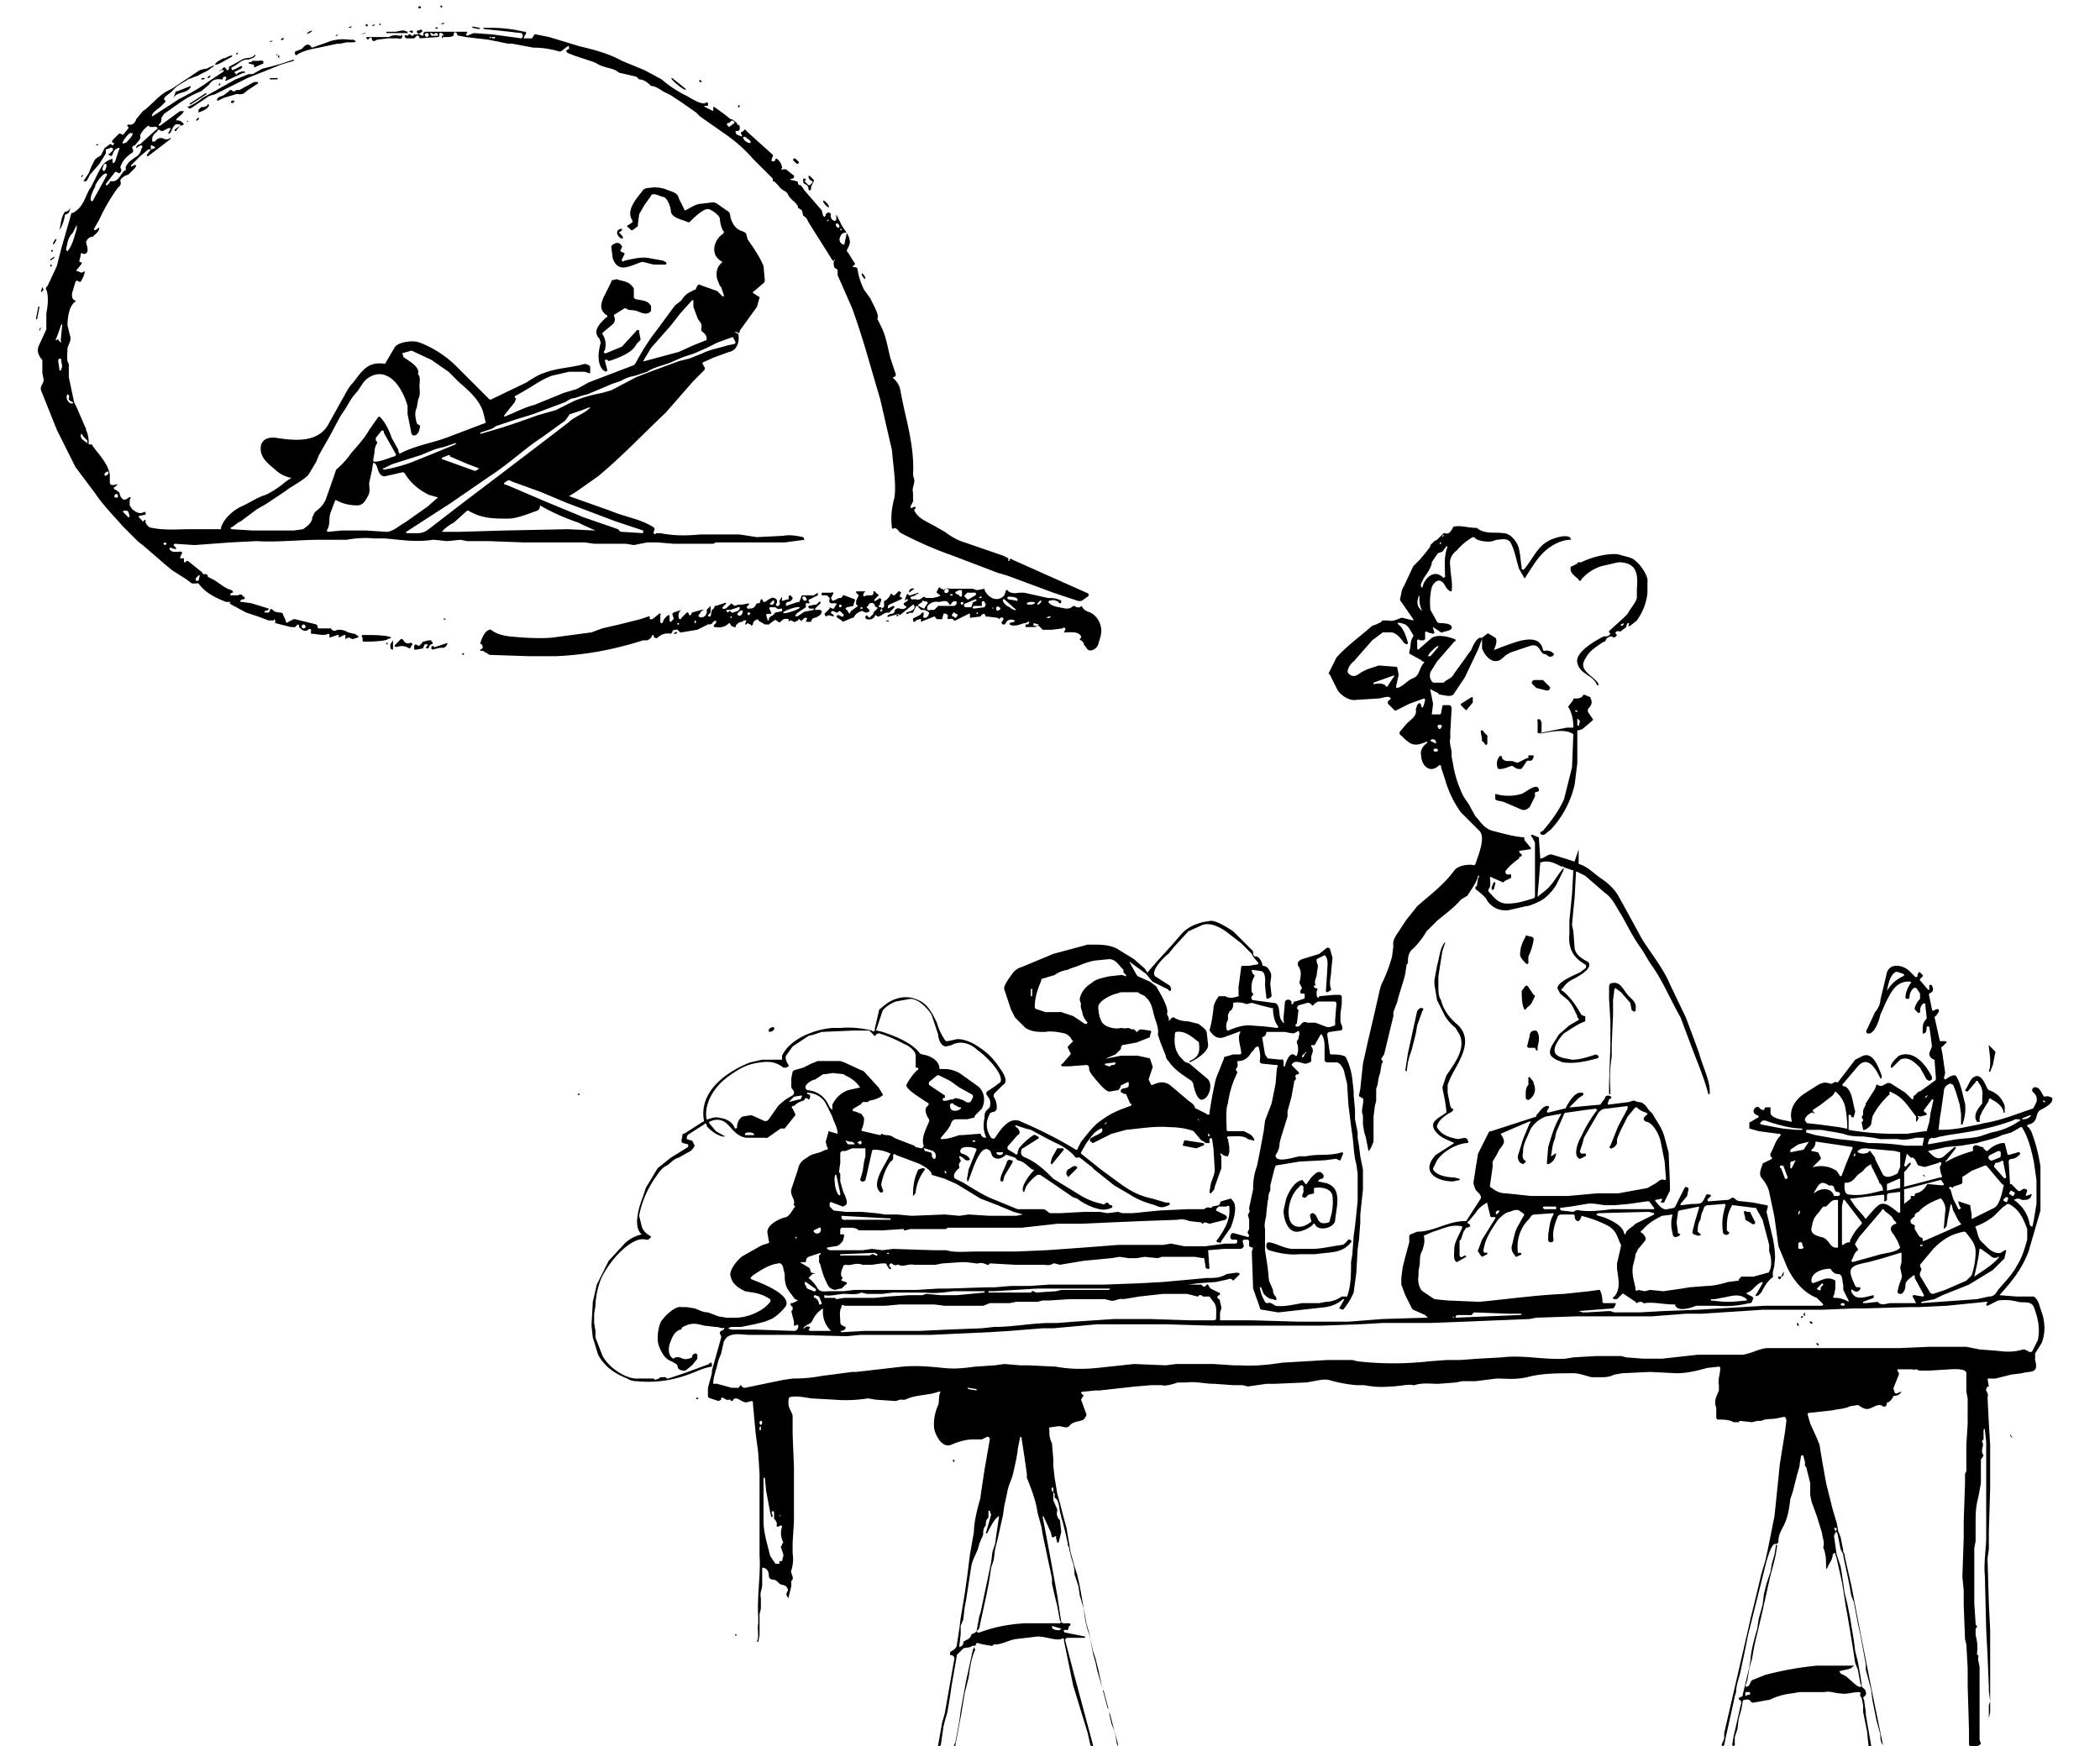 <svg xmlns="http://www.w3.org/2000/svg" viewBox="0 0 1587 1320">
  <circle cx="333.5" cy="4.9" r=".7"/>
  <ellipse rx="1" ry=".8" transform="rotate(-5 222 -3629)"/>
  <ellipse rx="1" ry=".5" transform="rotate(2 -442 9462)"/>
  <ellipse rx="1.2" ry=".4" transform="rotate(-12 252 -1583)"/>
  <circle cx="277.1" cy="19.1" r=".8"/>
  <ellipse rx="1" ry=".4" transform="rotate(-23 188 -684)"/>
  <ellipse rx=".7" ry=".5" transform="rotate(17 82 970)"/>
  <ellipse rx="3" ry=".4" transform="rotate(4 -147 5584)"/>
  <path d="M265 21h-2l2-1h1l-1 1Zm97 1-5-1v-1l5 1h1l-1 1Z"/>
  <path d="M631 196c-1 2-2 1-3-1l-17-27c-1-2-1-3-4-5l-1-4-3-2v-1c-2-4-6-5-8-10l-1-1q-4-2-6-5l-3-3h-1v-2l-11-11-4-4c-6-7-13-13-20-18l-20-14-3-3-10-7-9-6-6-3c-3-2-6-4-9-4l-1-1c-2-2-5-4-8-4l-1-1-1-1-13-3-3-2c-5-2-9-2-14-5l-2-1-15-5-5-2a2 2 0 0 1-1-2l2-1v-2a1 1-42 0 0-1 0l-4 3a3 3 31 0 1-2 1q-10-3-20-3l-16-3h-3l-10-2-5-1-17-2-5-1h-1l-1-2a1 1 0 0 0-2 1c0 2-4 2-5 2h-3l-1 1v-1a1 1 0 0 1 0-1h1v-1c-1-1-3-2-3 0v1a1 1 0 0 1-1 1l-14 1v-1l-1-1a1 1 46 0 0-1 0l-2 2h-6l-1-1q-1-2 2-1l1-1a1 1 0 0 1 1 0l1 1h1l1-1a1 1 0 0 1 1 0h2a1 1-39 0 1 1 0l2 1h1v-2l1-1h23a1 1 0 0 0 1 0h8v1l-1 1 1 1 5-2 14 1 22 3 1-1v-2l-1-1-18-2-10-1-1-1q-1 0 0 0h5q14 0 26 3a1 1 0 0 1 1 2l-1 2a1 1 0 0 0 0 1h6l2-3a1 1 0 0 1 1 0l10 2 23 7c13 3 23 6 32 11l17 7 13 7q8 7 18 12c4 2 11 7 15 6a1 1-21 0 1 2 1v1h-3l1 1 6 3v-3a1 1 0 0 1 1 0l7 5 5 4h1l4 3v1l2 1v3l-1 1h-2a1 1-7 0 0 0 1c0 2 2 2 4 3h1l-1-2v-1l2-1a1 1 0 0 1 2 0l20 18a1 1 0 0 1 0 1l-1 3a1 1-10 0 0 1 1q2 0 2-2h1q3 2 4 6v1l-1 1h3a1 1 0 0 1 1 0l5 4a1 1 0 0 1-1 3l-1 1h1l4 1a1 1 7 0 1 1 1q0 2 2 2l1 1 2 3 13 15 1 4 1 1 1-1v-1l1-1a2 2 0 0 1 3 1c-1 2 1 5 3 5l1-1v-4l3 6q-1 0 0 0c2 5 6 8 7 13 1 3-1 6-2 8a2 2 0 0 0 1 2l3 5 2 3q1 0 0 0v1q-3 2 0 2h1l1 1q1 8 5 16l5 7c1 3 7 12 5 15l3 6c4 8 5 17 7 24l4 12q0 2-2 2v1q3 2 5 7l3 15c4 17 8 34 7 51l1 4c0 4-2 6-1 9a1 1-66 0 0 0 1v5a1 1 0 0 1 0 1l-2 4a1 1 0 0 0 1 1l2-1a1 1 0 0 1 1 1l-1 1v1c3 6 9 8 16 12l7 4q8 6 15 8l29 10 4 2v2q-1 1 0 0h1a1 1 20 0 1 2-1l56 25q3 1 1 3l-3 2q-2 2-5 1l-18-6-35-13-7-2-34-13q-20-7-39-17c-2-1-2-3-5-4a1 1 0 0 1-2-1c-1-7 0-15 2-22 1-8 0-17-1-26l-1-10-9-39c-7-23-12-43-21-68l-11-25v-4l-1-1c-2 0-2-3-2-5a1 1 85 0 1 1-1v-1ZM328 26l-2-1a1 1 0 0 0-1 0l1 2a1 1-32 0 0 1 0h4v-1l-1-1h-1l-1 1Zm-4 0a2 2 0 0 0-1-1 2 2 0 0 0-2 1 2 2 0 0 0 2 2 2 2 0 0 0 1-2Zm48 3h2a1 1-75 0 0 0-1h-5 1v1l2-1v1Zm181 62-2 2a1 1 0 0 0-1 2l1 1 4-3v-1l-2-1q0-1 0 0Zm13 17a2 1 39 0 0-1-3 2 1 39 0 0-3 0 2 1 39 0 0 2 2 2 1 39 0 0 2 1Zm60 58a1 1-47 0 0-1 1 1 1-47 0 0 1 0 1 1-47 0 0 0-1Zm8 6a2 1 57 0 0 0-2 2 1 57 0 0-2-1 2 1 57 0 0 0 2 2 1 57 0 0 2 1Zm1 1v1h1v-1h-1Zm3 12 2-9a4 4-75 0 0-5 3 4 4-75 0 0 3 6Z"/>
  <ellipse rx="2.2" ry=".5" transform="rotate(-29 164 -440)"/>
  <path d="M304 25h-12v-1h7l5-1a1 1 43 0 0 1 0l3 1h1l2-1a1 1 0 0 1 1 1v1l-3-1h-1v1a1 1-61 0 1-1 0h-3Zm12 1v-1a1 1-31 0 1 0-2h1a1 1-31 0 1 2 1l-3 2Zm-40-1h1l-4 1 2-1a1 1-65 0 0 1 0Z"/>
  <ellipse rx="1.1" ry=".3" transform="rotate(-41 163 -327)"/>
  <path d="m293 29-8 1-2 1h-1l-1-1a1 1 0 0 0-2-1l-1 1-1-1a1 1 0 0 1 0-1h14a1 1 58 0 1 1 0h2q3-2 8-1a1 1 33 0 0 1 0l1-1v2a2 2 0 0 1-3 1h-8Z"/>
  <ellipse rx="1.2" ry=".6" transform="rotate(-31 160 -370)"/>
  <path d="m236 36 14-5q7-2 14-1h3q4 2-1 2h-4l-5 1h-2l-14 3c-5 1-11 2-16 5a1 1 0 0 1-2-1 1 1 0 0 1 0-1l5-2c2-2 4-5 7-2a1 1-33 0 0 1 1Z"/>
  <ellipse rx="1.2" ry=".3" transform="rotate(-18 201 -631)"/>
  <ellipse rx=".8" ry=".5" transform="rotate(-33 158 -282)"/>
  <path d="M209 41h1l-1 1a1 1 0 0 1 0-1v-1 1Zm-95 72 3-1a1 1 0 0 0 0-1l-2-1a1 1-74 0 0-1 0v3h-2l-6 5-5 5-2 2v1l2-1q3-1 1 2l-5 5q-4 1-6 4v1c1 3-1 4-2 5q-8 11-14 24l-4 7a1 1-12 0 0 1 1l3-2v1c-1 3-3 4-5 6h-1q-3 1-4 4l1 4q1 5-3 5a1 1 2 0 0-2 1l-1 4v1h1l1 1-4 5q-1 1 1 1l2 1h1l2-1c0 3-2 6-3 8h-1l-2-1-1 1-2 7c-1 2-1 7 2 7v1c-5 3-6 13-6 18l2 8c1 3-1 6-2 9 0 4-1 10 1 12v10l4 19 2 4 6 14 1 2v1q2 4 2 9v1h-1v-2l-3-3q-2-4-2 0l1 2 4 3 2 1h1a1 1 0 0 1 1 1l3 4c4 5 9 11 10 18v6c1 3 4 1 6 1q0-1 0 0l-2 2a1 1 0 0 0 0 2l3 2 1 3q2 4 5 2 4-3 2 1v4l2 3c3 2 5 4 9 2h1v2l-5 1a1 1 0 0 0 0 1l2 2a1 1 52 0 0 2 0h1v2q2 4 5 4c9 2 21 1 28 1h24v-1c2-7 9-13 15-16 7-3 12-7 19-9q8-4 15-10l3-2q2-1 0-1c-4-1-8-3-11-6-6-5-11-9-11-16s6-9 12-8c13 2 31 4 39-10l10-18c3-5 5-10 9-14 7-9 11-16 24-14l7-12c2-4 10-5 14-5q4 0 10 3 13 6 23 16l25 25h1l27-13q9-6 13-7c10-4 21-4 31-7l3 1 1 1v5a1 1-81 0 1-1 0l-3-1h-12l-13 3c-8 3-13 7-20 11l-7 4a1 1 0 0 0 0 2l-1 3-8 10v1c8-3 15-7 23-9l22-9 10-3 9-5 34-13 1-1c5-9 9-16 16-25l14-19 5-4c3-5 6-6 10-8a1 1-88 0 0 1-1l1-2 1-1 14 5 4 4h1v-1l-2-6-1-1-2-5q-2-8 4-13-9-5-5-15 2-4 5-6a2 2 0 0 0 1-2c-2-2-3-8-3-10-1-3-7-7-9-7-4 0-11 7-13 9a2 2 32 0 1-2 1c-4-2-12-3-13-8 0-3-2-9-5-11-2 0-7-3-9-2a1 1 90 0 0-1 1l-5 7-4 7-1 8a1 1-16 0 1 0 1l-4 3h-1l-2-2a1 1 49 0 1 0-2l3-2v-1l-1-2c-3-7 4-15 8-20 1-2 3-3 6-3q6-1 12 1c4 2 9 2 10 7l4 8a1 1 64 0 0 1 1c4-2 8-5 12-5l8-1a6 6 60 0 1 4 1l7 5c4 2 2 4 4 8q2 5 6 7c2 1 4 1 5 3l1 4c5 7 9 13 12 20l1 11a3 3 69 0 1-1 2l-7 6a1 1 0 0 0 0 2l3 2a1 1 24 0 1 1 1l-2 7-13 18a1 1 27 0 1-2 1h-2l2 1a1 1 6 0 1 1 1c1 5-1 12-7 13l-11 4-9 4a1 1 0 0 0 0 1l1 2a2 2 0 0 1 0 3l-8 8-21 24c-20 19-33 33-51 48l-17 12-5 3 31 11c12 5 22 6 32 12 2 1 2 2 1 4a1 1 0 0 0 2 1h3c10 2 20 2 30 1h30l13 2 20-1c5-1 10 0 15 1l1 2-15 2h-52l-2 1h-30l-12-1h-8l-10 2-6-1h-24l-7-1h-46l-27-1h-16l-5-1-10 1-10-1h-1c-13 2-24 0-36-1h-8q-10-1-21 1h-20c-16 0-32 2-48 1l-20 1-27 2-15-1-1 1 2 2v1h-1l-3-1a1 1 0 0 0-1 1c2 3 5 2 8 2a1 1 0 0 1 1 2l-1 3h3v3h1l1-1h1l10 8 1 1a1 1 0 0 0 1 1h2l1 1v1l4 2c4 2 9 7 14 8l1 1v1q-2 0-2 2h5c2 0 3-2 5 1a1 1-26 0 1 0 2h-1q-3 2 0 2l7 1 13 4v1l-3 1a1 1 0 0 0 0 1h3l1-1a1 1 12 0 1 2-1q2 2 6 2a2 2 84 0 1 2 2l2 4a1 1 62 0 0 2 1l4-2h1l16 4 1 1v1a1 1 0 0 0 1 1h8a1 1-8 0 1 1 0q2 3 5 1h1q4 0 7 2l4 1h1l3 2a1 1 0 0 1-1 1l-3 1h-1l-2-1h-1l-2 1q-1 1 0 0v-3h-1l-4 2v-2h-1l-6 2v-2a1 1 0 0 0-1-1c-3 2-9 0-13 0v-2a1 1 0 0 0-2-1q-3 2-6-1l-1-1v-1a1 1 0 0 0-1-1l-2 2a1 1 0 0 1-1 0h-2l-12-3a1 1 0 0 1 0-1 1 1 56 0 0 0-1l-1-1a1 1 20 0 0 0 1h-4l-8-3-9-3-13-7h1v-1h-3c-8-3-16-7-21-14a1 1 57 0 0-1 0h-4l-4-3-11-7-6-5-15-13-5-4-11-11c-7-8-15-16-21-25l-3-4-12-16-10-20-4-8-12-30c-1-3 2-5 2-8l-1-5v-10l-1-1c-2-3-3-5-2-9l6-13v-12c1-5 2-13 0-18q-1-1 1-3l7-15 3-12 8-28h1c9-5 9-13 14-20l6-12c3-5 4-7 10-9v1q0 4 2 1l3-9q1-2-1-1-3 1-4 5l-1 1-2-1a1 1 0 0 1 1-1l2-2a1 1 9 0 0-2-2l-3 1a1 1 0 0 0 0 1v2l-5 8-7 8-2 4-1 1h-2l4-6 2-5 2-4c2-4 5-3 6-6l2-4 4-3a1 1 0 0 1 1 0l1 1 1-1a1 1-75 0 0 0-1q-2 0-1-2l5-5h1l2 1 4-5a1 1 57 0 0 0-1l-1-1 1-1c3 1 5-1 6-4l5-6c6-4 11-11 18-15l4-2 6-4 15-10 4-1h1l4-2q4-1 0 1c-3 3-7 4-10 6l-8 3c-4 3-8 4-12 9l-5 4q-2 2 0 3v1l-3 3c-2 2-7 5-7 7a1 1-4 0 0 0 1l14-9 6-4q14-7 22-13l12-8v-1h-2l-1 1v-1h1l2-2a1 1 50 0 1 1 0l1 1a1 1 0 0 0 2 0v-1a1 1 83 0 1 1-1l9-5c3-2 7 0 10-4v1c-1 2-3 2-5 3h-1c-5 0-7 4-12 6a1 1 0 0 0 0 1 1 1 0 0 0 1 1l6-3h1v1l-1 1-4 2a1 1 70 0 0-1 1h1q0 2 1 1 2-2 5-2h1v1a1 1-16 0 1-1 0l-13 6h-1l1-2v-1h-2l-1 2h-1q-6-1-9 4l-6 5c-11 4-19 11-28 17l-2 3a2 2 60 0 0 0 1q0 3-2 4v1h1l15-11h3c-2 4-5 4-6 7h1q3 0 5 3l-2 1a1 1 11 0 0-1 0l-3 4h-1v-1l4-3a1 1 47 0 0 0-1h-3c-2 1-3 4-4 6l-1 1h-1l1-2q2-3-1-2l-4 2a1 1-47 0 1-1 0l-2-1a1 1 30 0 0-1 1l-2 2c-2 2-2 3-2 5v1h2q3-4 7-2 3 1 5-1v1l-17 13h-1v-1l3-4Zm-31 24h3c4-1 5-5 8-8h1v-3l2-3 1-1 4-3q4-2 5-7a1 1 0 0 0-1-2l-3 2v-1q1-2 3-2l1-1 11-10a1 1 0 0 0 0-2 2 2 0 0 0-2 0h-3a1 1-32 0 0-1-1q-4 3-6 7a1 1-44 0 0 0 1c1 2-3 5-4 7h-1l-1 1a1 1-55 0 0 0 1c1 2 1 3-1 4-4 3-6 5-8 10v1c1 1 1 3-1 4l-2-1a1 1 34 0 0-1 0l-7 9v1h1l2-2v-1Zm11-29a4 1 128 0 0 3-2 4 1 128 0 0 2-5 4 1 128 0 0-4 3 4 1 128 0 0-1 4Zm-16 21a2 1 108 0 0 2-2 2 1 108 0 0 0-3 2 1 108 0 0-2 2 2 1 108 0 0 0 3Zm-8 23 11-20a11 3-60 0 0-9 8v1a11 3-60 0 0-3 11h1Zm-12 21v-3l-3 6c-4 4-4 8-5 12v1l1 1c4-5 5-11 7-17Zm466 59v-5a1 1-36 0 0-1 0l-9 10-7 9-15 17-6 10h1l26-7 11-5 10-4v-1q0-3-3-5a3 3 0 0 1-1-3c1-4-2-5-3-8l-3-8ZM44 257l2 2a1 1 0 0 0 0-1v-2l1-10q0-2-1 0l-2 6-2 5h1l1-1v1Zm508-10v-1 2-1Zm-189 81 17-5 12-4 14-5 14-4 14-7q10-4 21-6l7-2 19-10 13-5 19-7 8-2 10-4c6-3 13-4 19-6l5-1 1-1-2-4a1 1 0 0 0-1 0l-11 4-8 4-9 4-9 3-7 3c-6 3-14 4-20 8l-9 3q-6 1-11 4l-6 2-19 8-4 1-6 2c-3 0-5 2-7 3l-24 9-13 4-15 5-3 2-9 3v1Zm-77-13h1c4 4 7 10 9 16l5 9a2 2-63 0 1 0 1l1 2c11-6 24-8 35-12l29-11a1 1 0 0 0 1-1l-2-8c-3-9-11-16-18-22l-8-8-13-9-15-7-7 2 1 3 3 2c3 2 9 6 8 10a1 1-61 0 0 0 1c2 2 1 6 1 9s1 6-1 10l-1 6c-2 4-1 8 0 12l1 1c1 0 2 1 1 3 0 2-2 6-5 5l-1-1-3-15v-6c-2-8-8-20-16-23-6-3-14 0-18 6l-4 6c-4 4-6 8-9 13l-4 6-8 15-8 14-2 5-6 10c-5 5-12 8-17 12l-15 10-7 4-12 9-2 1-4 3-2 1 1 1 16 1h31l7-1c3-2 7-5 7-9l2-4c4-3 6-5 8-9l6-17 2-6q7-6 11-12c5-6 10-11 14-18l7-10ZM45 280h1l1-3-1-6h-1l-1 1v1l1 7Zm7 22c0-2 1-3-1-4-2 3 1 7 3 7q2 0 1-1l-2-1-1-1Zm378 17c4-4 11-6 15-10q2-1 0-1l-5 2-9 3a1 1-87 0 0-1 1l-3 4-18 13c-11 7-25 20-39 29l-29 20-17 11-17 11v1h9q4 0 8-3l22-17 29-22 42-32 13-10Zm-146 14 1 1v1q-2 3-2 7l-1 6a1 1 0 0 0 1 1c5 0 11-3 15-4q2-1 1-2l-9-16a1 1 53 0 0-2-1l-4 5v2Zm60 2-9 3c-6 1-12 4-17 6l-19 6-3 1-6 3h-1l1 1q12-2 22-6l15-6 17-7 1-1h-1Zm18 19-8-3-14-6v-1h-1l-5 2a1 1 0 0 0 0 1l25 9 2-1 1-1q1 0 0 0Zm-31 22-7-2q-12-6-18-16a2 2 0 0 0-2-1l-13 3a2 2 46 0 1-1 0c-5-1-4-8-7-10h-1l-1 6-2 9c0 4 1 7-1 10-2 4-4 7-8 7q-9 0-16-4a1 1 0 0 0-1 1l-3 8c-2 5 0 9-3 14a1 1 0 0 0 1 1l10-1h19l15 1c5 0 10-5 14-7l17-12 8-7ZM79 359a2 1 137 0 0 2 0 2 1 137 0 0 1-2 2 1 137 0 0-2 0 2 1 137 0 0-1 2Zm302 7 3 1 28 12 29 12 26 9 2 2h1l16 1v-1a1 1 0 0 0 0-1l-21-7-37-14-19-8-22-8-2-1h-1l-3 2v1ZM89 376a1 1 40 0 0 0-1 1 1 40 0 0-2-1 1 1 40 0 0 1 2 1 1 40 0 0 1 0Zm319 6v1q0 2-2 3c-6 2-15 6-22 6-11 0-20 0-30-6h-1l-10 9c-2 1-7 4-9 7q-1 0 0 0h13l34-1 48-1 21 1q1 0 0 0l-9-4-4-2q-15-5-29-13Zm-313 4h-1q-2 0 0 2l3 3a1 1 0 0 0 1-1l-1-3a2 2 0 0 0-2-1Zm31 25q1 0 0 0l-1-1q-3 1 0 2l1-1Zm24 24-2 2v2h2l1-4a1 1 0 0 0-1 0Zm81 39a2 2 0 0 0-2-2 2 2 0 0 0-1 2 2 2 0 0 0 1 1 2 2 0 0 0 2-1ZM210 43v-1h1v2l-1-1Zm-44 5a5 1-29 0 1 3-4h1a5 1-29 0 1 5-1l-9 5Z"/>
  <path d="M141 81q6-2 12-7l9-5 16-9 10-4h3l7-4 8-2 7-2 6-2 3-1v1l-7 2-3 1-15 6-10 4-12 6-12 6c-2 1-5 1-7 3l-12 8h-1l-1-1h-1Zm47-33v-1h2a3 2 33 0 1 1-1h5a3 2 48 0 1 2 0h1v2l-7 3v-2l-4-1Zm-29 9q0 2-2 2v-1l2-1Zm50 3h-5v-1h6a1 1 0 0 1-1 1Zm-54-1-1 1h-2a1 1 0 0 1 1-1h2Zm363 8a6 1 39 0 1-6-3 6 1 39 0 1-4-5l10 8Z"/>
  <ellipse rx="1" ry=".7" transform="rotate(39 178 778)"/>
  <path d="m177 69 2-1h2l11-6h3v1l-9 6q-2 3-7 2l-10 3-4 2h-1c0-3 3-3 5-4l4-3q1-2 3 0a1 1 0 0 0 1 0Z"/>
  <ellipse rx=".9" ry=".5" transform="rotate(124 66 76)"/>
  <path d="M144 66c-3 5-10 3-13 8l2-5h1l10-4v1Z"/>
  <rect width="14.8" height="1" x="-7" y="-1" rx=".3" transform="rotate(-33 202 -215)"/>
  <ellipse rx="1.3" ry=".9" transform="rotate(-20 306 -460)"/>
  <path d="M152 81c1 0 4 0 5-2a1 1 0 0 1 1 0c0 3-5 5-8 6v-2l2-2Z"/>
  <ellipse rx=".9" ry=".6" transform="rotate(108 250 243)"/>
  <ellipse rx="1.4" ry=".6" transform="rotate(135 56 76)"/>
  <path d="m141 92 1-1v1h-1Z"/>
  <ellipse rx=".7" ry=".5" transform="rotate(-10 662 -365)"/>
  <rect width="5.1" height="2.1" x="-3" y="-1" rx="1" transform="rotate(42 142 845)"/>
  <ellipse rx="1" ry=".4" transform="rotate(130 0 81)"/>
  <path d="m612 140 2-2v-1q-3-1-3-4a1 1 0 0 1 1 0l3 3v1l-2 4v2l-1 1a1 1 12 0 1-1-1q0-3-3-4l-1-1v-3h1a1 1 0 0 1 1 1l-1 1 1 1 2 2h1Z"/>
  <ellipse rx="3.2" ry=".9" transform="rotate(49 143 762)"/>
  <path d="M50 162a1 1 88 0 0-1 1q-1 6-4 11 0 2 0 0c1-5 1-9 4-14h1q3-1 3-4c0 2 0 5-3 6Zm418 14 2 2q2 3-1 2c-3-2-4-6 0-7h1a1 1 0 0 1 0 1l-1 1a1 1 0 0 0-1 1Z"/>
  <ellipse rx="2.4" ry=".6" transform="rotate(121 -31 103)"/>
  <path d="m469 190 2 1a1 1 0 0 1 1 1l-2 4a1 1 0 0 0 2 1c5-1 12-3 18-2l11 2 2 1a1 1-15 0 1-1 2h-8l-8-2h-1c-9 3-18 9-22-3l-1-8a2 2-18 0 1 1-2c3-2 5-2 7 1a1 1 44 0 1 0 1l-1 2a1 1 0 0 0 0 1Z"/>
  <ellipse rx=".8" ry=".6" transform="rotate(-37 303 36)"/>
  <path d="m38 196 3-2v1l-3 2v-1Z"/>
  <ellipse rx=".8" ry=".6" transform="rotate(102 -62 116)"/>
  <ellipse rx="2.4" ry=".7" transform="rotate(58 138 693)"/>
  <path d="m457 272 2 8-1 1-2-1c-5-5-4-14-2-21l-1-3c-6-6 1-12 5-16a1 1-49 0 0 0-2c-5-4-4-8-2-13l6-12v-1l4-1c5 2 9 1 13 7v7l1 1c4 1 9 1 11 4l1 1v4c-3 4-8 1-11 0s-6 0-8-2h-1l-8 5v1q2 4-2 7l-6 5-1 1q4 6 2 13a1 1 0 0 0 1 2l12-5 11-12a1 1 53 0 1 2 1l1 5v1l-3 3c-3 7-15 11-21 13l-1-1h-2ZM31 220l1-3 1 2-2 2q-1 1 0 0v-1Z"/>
  <rect width=".9" height="9.7" x="-1" y="-5" rx=".3" transform="rotate(11 -1215 269)"/>
  <ellipse rx="1.4" ry=".3" transform="rotate(110 -72 135)"/>
  <path d="M1118 662h-1c-1 5-5 10-8 15l-5 3c-5 6-12 11-18 16l-8 8q-4 7-10 13c-3 2-4 6-4 9v2l-1 1-1 7-1 4-4 13-1 4-3 8v3l-7 29-2 3a1 1 0 0 0 0 1q2 2 0 3v1l-1 6-1 3-1 6-1 3v9l-1 4-1 8v19c-1 2-2 6-4 7v-1l-2-10-1-3-1-6v-7c-2-4 1-8 0-13h-1l-1-1a1 1-66 0 1-1-1l1-5 2-19 4-18 4-17 5-22 1-3q5-10 8-21l1-8c-1-5 3-9 6-14l4-6 8-10c9-8 20-16 28-27 3-4 11-5 15-4a2 2 12 0 0 1-1c2-6 8-20 3-25l-14-14q-8-11-12-25l-3-9a1 1 0 0 0-2-1c-7 6-13-1-13-8-1-3 1-7 4-9q2-2-1-1c-9 4-12 1-18-5a2 2-52 0 1-1-3l5-6c2-2 8-6 7-10a2 2-39 0 1 0-1l1-3q2-3 3 0v1l1 1 1-2 1-4a1 1 0 0 0-1-1l-11 4-10 5a1 1 0 0 1-1 0l-5-5a2 2 0 0 1 0-2l1-1q2-1 0-2c-2-1-6 1-9 1l-16 1c-5 1-11-3-14-7l-6-12-1-1 6-12c8-9 18-16 27-24l3-1 4-2a1 1 0 0 1 1-1h4c4 1 7-1 10-2h1l8 2a1 1 0 0 0 0-1l-9-13a3 3-61 0 1-1-2c1-4 1-7 3-10l7-15 5-5 5-6 3-4a1 1 76 0 1 0-1l2-2 1-1 2-1 5-5h1q2 1 4-1l2-3a1 1-78 0 1 1-1c5-1 11 1 16 1h1c6 5 13 3 20 4 5 0 9 5 11 9 2 5 2 12 3 17a1 1 0 0 0 2 1c6-7 10-17 18-21 3-2 15-6 17-2v1c-8 0-16 5-21 10s-9 12-13 18a1 1 0 0 1-1 1l-4-7c-2-6-3-13-6-19-2-5-8-3-11-3l-3 1c-3 1-11 0-13-2a2 2-38 0 0-2-1q-7 4-12 10c-4 3-6 7-5 12 0 6 2 12 1 19h-1c-3-2-3-3-5-6-4-5-8 0-9 3q-2 8-1 17l5 9a3 3-17 0 0 2 1c2 0 10 0 9 4-1 2-5 2-7 3a1 1 0 0 1-1 0l-6-4v1l1 3a1 1 10 0 1-1 1l-4-1a1 1 0 0 0-2 1v4a2 2 0 0 1-2 1h-2a1 1-85 0 0-2 1v5a1 1 0 0 0 1 1l1-1 8-7c4-4 13-2 18 0a1 1 0 0 1 0 2l-13 15-5 8c-1 4 0 5 1 7a3 3-16 0 0 3 1h6c3-3 6-3 8-7l13-18c1-3 4-9 7-9a1 1 0 0 1 1 1l-3 8-10 21-8 12c-1 2-3 2-5 2l-6-1a1 1 0 0 1-1-1l-6-3a1 1 0 0 0 0 1l2 10-1 8h6a1 1 0 0 0 1-1l1-5a1 1-81 0 1 1-1h4q2 0 2 3l-1 17v5c-1 4 1 8 1 11v3l1 5q2 13 8 25l4 6 5 9c4 4 6 9 13 11 8 2 14 4 24 5v2l5 6a1 1 0 0 1-1 1l-7 1a1 1-15 0 0-1 1l2 2v1l-2 1v1q-6 4-10 9a2 2 15 0 0 1 3h3v2a1 1 0 0 1-1 1l-4 2-1 1-7-3-2-1a1 1 24 0 0-1 0c0 3 1 7-1 9a2 2 42 0 0 0 2c4 4 7 9 14 9 8 0 13-2 20-4a2 2 0 0 0 1-2v-40l-2-4q-2-2 0-2l5 2v1l1 15c3 0 6-4 9-3l10 3 6 2h1l3-9v11c7 2 11 7 17 11s11 9 14 15l5 9 12 22c7 11 16 22 21 34l12 25 6 16 4 11c3 11 9 22 8 31h-1c-3-12-9-26-12-34l-9-24c-8-14-14-29-23-41l-6-10c-6-8-11-18-16-27-3-4-6-12-12-16l-15-13-6-3a1 1 0 0 0-1 0l-1 19-1 10-1 11 1 5 1 13c1 5 6 8 10 10 5 5-9 12-11 13-4 2-6 4-8 7a1 1 0 0 0 0 2c6 5 10 11 14 18l2 1h1v4c-6 2-11 6-16 9-3 3-10 12-6 16 3 3 8 3 12 4 6 0 12-2 18-4l2 1v1a1 1 79 0 1-1 1c-11 3-18 4-26 3l-5-2c-5-3-6-5-3-11l5-8 8-7 7-4v-1l-1-1a2 2-78 0 1 0-1c-2-4-4-9-7-12l-6-5-2-4c0-5 13-10 17-12l4-3a2 2-55 0 0 0-3c-9-5-13-12-12-23v-10l2-20 1-18-6-2-2-1h-1c-6-3-10-5-16-3l-1 13-1 11q0 3 1 1l5-4c5-4 8-10 12-15q3-4 1 1l-5 10c-3 5-8 10-12 12q-8 4-11 4l-13 3q-10 1-16-7-1-3-9-9v-2h1l1-6 1-2Zm-27-258-1 1v1l1-1v-1Zm-3 7a1 1 0 0 0 1 0v-1h-1v1Zm-13 33c1-6 8-14 15-8a1 1 0 0 0 2-1c0-8-1-14 2-22h-1l-3 4-3 1-1 1-4 6v1c-1 4-4 8-6 11l-2 4a2 2-41 0 0 0 2v1h1Zm-2 6-1 1q-2 6 1 9 2 3 1 0-2-5-1-11v1Zm-10 37-2-1c-2-3-5-7-9-8h-7l-8 6-14 16c-2 1-6 7-4 9 4 4 7 1 10-1l4-2 9-3 13 1a1 1 0 0 1 1 1l1 5-2 9a1 1 0 0 0 1 1c4-1 7-5 11-7 6-2 5-7 9-12q1-1-1-1l-1-1-9-5v-1l1-5q0-4 2-7a1 1-45 0 0 0-1c-2-3-3-6-6-8l-3-1q-5-1-1 2c3 3 5 9 6 13a1 1 0 0 1-1 1Zm18 9 6-7a5 1-45 0 0-4 2 5 1-45 0 0-3 5h1Zm-29 15-14 5v1a1 1-23 0 0 1 0q5-1 8 1a1 1 0 0 0 2 0l4-6q2-2-1-1Zm36 40a1 1 94 0 0 1-1 1 1 94 0 0-1-2 1 1 94 0 0-1 2 1 1 94 0 0 1 1Zm-7 9 4 2a3 2 30 0 0-1-3 3 2 30 0 0-3 1Zm5 8a1 1 22 0 0-1-2 1 1 22 0 0-1 0 1 1 22 0 0 1 2 1 1 22 0 0 1 0Zm-6 4v-2 2Z"/>
  <path d="m1217 479-1-1v-1l11-10 3-3c2-4 6-8 7-12v-7c1-11 0-20-14-20l-13 3q-9 3-15 10a1 1 0 0 1-2 0c-2-2-7-5-6-9a1 1 0 0 1 1-1l4-2a1 1 0 0 1 1-1h2c8-4 20-7 28-6 6 2 10 2 13 5 4 3 10 12 9 16v8q-1 11-8 21l-5 4q-2 1-1-1v-1h-1l-1 2a1 1-16 0 1 0 1l-4 3c0 1-3-1-4 1a1 1 0 0 0 0 1l1 1q-2 3-4 1h-1c-2 1-3 1-4 4h-1c-6 4-11 7-14 13-6 9 7 13 10 19v1h-1c-3-8-13-8-15-17-2-8 14-17 20-20h1c1 0 3 0 4-2Zm10-7v-1l-2 1a1 1 0 0 0 0 1h1l1-1Z"/>
  <ellipse rx="2.2" ry=".6" transform="rotate(-12 2520 -3209)"/>
  <path d="m679 464-7 2q-2 1-1-1l2-1q3 0 3-2a3 3 0 0 1 4-2q3 1 5-1a1 1 0 0 0-1-1l-1-1v-1l3-2v-1a1 1 31 0 0-1 0l-1 1v-1l1-3a1 1 0 0 1 1-1l1 1h1l6-2v1h-1a1 1-65 0 0-1 1l-3 1a1 1 75 0 0-1 1l1 1a1 1 67 0 0 1 0h1a2 2 45 0 1 1 0q3 1 6-2l2 1h5l4-1q3-1 0-2l-1-1a1 1-57 0 1 0-1l1-2q1-2 2 0h1l1 1c2-2 4-1 6-1h16l3 1h1l5-1a1 1-3 0 1 0 1c3 6 9 9 14 5l1-1 1-3a1 1 0 0 1 2 0q3 2 8 1h4l9 2 9 2c3 0 6 0 10 2v1a1 1 26 0 1-2 0c-2-1-4-2-6-1a1 1 0 0 0-1 2c3 3 9 3 12 4 3 0 4 0 6-2h1c1 1 4 2 5 0l1 1c1 2 3 3 6 4 4 2 7 6 8 11s-1 9-2 13c-1 3-5 6-8 4l-3-4v-1l-2-2a1 1 20 0 1-1-1l1-1v-1c-2-4-8-3-12-3h-1l1-2a1 1 0 0 0-2-1l-8 1h-7l-1-1-2-2h-1l1-1-4-1v2h3l-2 1h-7v-2h2l1-2a1 1-8 0 0-1 0l-2 1h-1c-3 1-8 3-11 1v-1c2-1 3 0 4-2q-5-2-7 2a1 1 0 0 1-3-1l1-1q1-3-2-2l-1 1-1-1-8-1a1 1-15 0 1-1 0l-1-2q-2 0-3 2l-8 1v-3a1 1 0 0 0-1 0l-10 5a1 1 0 0 1-1 0q-1-2-4-1a1 1 0 0 1-1-1q1-2-1-3a2 2 0 0 0-2 0l-1 4a1 1-89 0 1-1 0h-3l-1-1a1 1 0 0 0-1-1l-10 4v-2a1 1 84 0 0-1 0l-3 1a1 1 0 0 1-2 0v-1a1 1 71 0 1 1-1l4-2 1-1 1-1h1v2q-1 2 1 2t3-3a1 1 33 0 0 0-1q-2-2-5-2h-1l-2-2a1 1 0 0 0-2 0l-2 4a2 2-75 0 1-2 0l-2 1h-1a1 1 0 0 1 0-1c3-1 7-2 6-5a1 1 0 0 0-1-1l-10 8-1-1Zm38-18a2 2-29 0 0-2-1 2 2-29 0 0-1 3 2 2-29 0 0 2 0 2 2-29 0 0 1-2Zm8 0-2 1a1 1 0 0 0 0 2l2 1a1 1 0 0 0 2 0v-3a1 1 0 0 0-1-1h-1Zm12 4a1 1 0 0 0-1-2h-4a1 1 0 0 0-1 0l-2 2a1 1 0 0 0 0 1l2 2a1 1 0 0 0 1 0l5-3Zm-17 0a1 1 0 0 0-1-1 1 1 0 0 0-1 1 1 1 0 0 0 1 0 1 1 0 0 0 1 0Zm22 1a1 1-21 0 0-1 0 1 1-21 0 0-1 1 1 1-21 0 0 1 0 1 1-21 0 0 1-1Zm20 0-1 1 1 1 6 1q1 1 1-1-1-2-7-2Zm-26 4 2-1a1 1 17 0 0-1-1l-7 3a1 1-46 0 0 0 3h4l1-3a1 1 2 0 1 1-1Zm32 6-9-8h-1a5 2 40 0 0 3 5l2 1a5 2 40 0 0 5 2Zm-49-5a1 1 0 0 1-2 0c-2-3-5-1-8-1-3-1-10 2-8 6a2 2 0 0 0 2 0h3l1-1 2-2a1 1-54 0 1 1 0h10c2 0 3-1 3-3l-1-1a1 1-61 0 0-1 0l-2 2Zm-18 0a1 1 0 0 0 0-1l-4-1a1 1 0 0 0 0 1l-3 2a1 1 0 0 0 0 1l4 2a1 1 0 0 0 1-1l2-3Zm83 1a2 1 132 0 0 2-1 2 1 132 0 0 1-2 2 1 132 0 0-2 1 2 1 132 0 0-1 2Zm-2-1a3 1-5 0 0-3-1 3 1-5 0 0-3 1 3 1-5 0 0 3 1 3 1-5 0 0 3-1Zm-54 0a1 1 0 0 0-1-1 1 1 0 0 0-1 1 1 1 0 0 0 1 1 1 1 0 0 0 1-1Zm13 2h-5l-1 1a1 1 85 0 0 1 1l8-1 1-2-1-2a1 1 0 0 0-2 1v2h-1Zm9 1v1h1q1 0 0 0l-1-1Zm6 1a1 1 3 0 0-1-1 1 1 3 0 0-2 1 1 1 3 0 0 2 1 1 1 3 0 0 1-1Zm-18 4h1v-1h-1v1Zm-15 2a1 1 29 0 0-1-2 1 1 29 0 0-2 0 1 1 29 0 0 1 2 1 1 29 0 0 2 0Zm71 0a2 1-9 0 0-1 0 2 1-9 0 0-2 1 2 1-9 0 0 2 0 2 1-9 0 0 1-1Zm-103-21-4 3v-1q1-3 4-2 1 0 0 0Zm-49 19 1-2 4-3a1 1-21 0 0 0-2v-3l2-4-1-1-1-1v-1h7q1 0 0 0l-1 1q-2 4 2 2h4l1-1v-2a1 1 0 0 1 1 0l2 2a1 1 0 0 1 1 1l-3 3q-1 2 1 1l3-2 1 1v1l-1 2a1 1 0 0 1 0 1l-1 1a1 1-65 0 0 1 1h1a1 1 0 0 1 0 1l-1 2h1a1 1-89 0 0 1 0l-1-2c3-1 2-3 2-5a1 1 0 0 1 1-1q3-2 4-5a1 1 26 0 1 1 0l1 1a2 2 0 0 0 2-1l2-2h1l1 1-1 2v1l2 1-1 1-9 4-1 1v2l4-2a1 1 0 0 1 1 1l-4 4a1 1-66 0 1-1 0c-3 0-4 2-7 3h-1l-1-1a1 1-60 0 0-1 1q-2 3-6 2a2 2-6 0 1-1-1v-1l1-1 2 2 3-3a1 1-26 0 0 0-1l1-1 2-2v-1q-2 0-2-2l-1-1q-3-1-4 2-2 1 0 2l1 1v1q-2 2-5 0a1 1-33 0 0-1 0q-4 1-6 5h-1l-7 3-1-1-3-2-1-1 1-1a1 1-61 0 1 1 0l2 1a1 1 0 0 0 1-2l-2-2a1 1 0 0 0-1 0l-1 1h-1l-2-1a1 1 41 0 0-1 0 1 1 0 0 0 0 2l1 1v1l-4-1-2 1-1-2 1-1 2-2 1-1v-1l2 1a1 1 0 0 0 1 0l2-3a1 1 17 0 0 0-1h-4a2 2-74 0 1-1-3v-1l-1-1-1-1h-4v-2h7q3-1 1 2l-1 2 1 2h1l4-2c2 0 2 0 3-2h1l8 3a1 1-63 0 1 0 1l-1 3v1l-5 1q-2 1 0 2l2 3q0 1 0 0Zm-6-6a1 1 0 0 0-1-1 1 1 0 0 0-1 1 1 1 0 0 0 1 1 1 1 0 0 0 1-1Zm15 2a1 1 96 0 0 1 0 1 1 96 0 0-1-1 1 1 96 0 0-1 1 1 1 96 0 0 1 0Zm-36 0h-3a1 1 0 0 1-1-1 1 1 53 0 1 0-1l5-1h1l2-2a1 1 0 0 1 1 0 1 1-46 0 1 0 1l-4 4v1h3a2 2 0 0 1 2 1c0 3-3 4-5 5-2 0-2 1-3 2a1 1 6 0 1 0 1h-4l1-3h-2l-2 2a1 1 31 0 1-1 0l-1-1a1 1 0 0 0-1 1l-2 1a1 1 42 0 1-1 0l-2-1h-1l-1 1v-2q-4-1-6 2a2 2-44 0 1-2 0q-2-2-3-1l-4 3a1 1-50 0 1-1 0h-2l-5-3v-1q-4 1-4 4l-1 1-1-1-2-1-1 1h-1l1-3a1 1 0 0 0-1 0h-1l-1 1q-3 0-5 3a1 1-75 0 1 0 1q-3 0-4-2a1 1 0 0 0-1-1q-4 4-10 3a1 1 0 0 1-1-2l1-1q1-3-2-1-1 2-3 2a1 1 0 0 0-1 0l-8 4-12 2h-1l-2-2a1 1-18 0 0-1 0q-3 0-3 2l-1 1q-6-1-10 3a2 2-18 0 1-3-1v-1h-1q-1 3-4 4h-3c-22 7-43 11-66 12h-20l-30-1-5-3a1 1 0 0 0-1 0h-1v-1q3-1 1-4a1 1 31 0 1-1-1c1-3 3-9 7-10a1 1 0 0 1 1 0q5 4 14 5 19 2 32 1l30-4 8-3 13-3 16-4 6-2a1 1-6 0 1 1 0v2h2l5-4q2-1 1 1v5a1 1 0 0 0 2 0q1-3 4-5h1v4a1 1 0 0 0 1 1l2-2a1 1 51 0 0 0-1l-1-3 1-1 6-2h1-1q-3 2-2 6a1 1 56 0 0 2 0l4-4a1 1 0 0 1 1 0l1 2a1 1-40 0 0 1 0l1-2 7-2h2q1 0 0 0l-2 1-2 3a1 1 0 0 0 0 1c3 2 7-1 6-5l3-3v5l-1 1-1 1a1 1 0 0 0 1 1h1l1-5q2-1 2-3h1l6-2q3-1 1 1l-2 2v1c3 1 4-2 6-3v-1l2 1 1 1 3-1h3l5-1v1l-1 1a1 1 0 0 0 1 2c4 0 4-1 6-4h2l1-3h1l1 2h1c2-1 5-4 7-3q3 1 2 4a1 1 0 0 0 1 2q2-1 1-3v-1l2-3q1 0 0 0v2a1 1 48 0 0 0 1 1 1 48 0 0 1 0l3-1a1 1 7 0 0 1 0v-2a1 1 19 0 1 2 0 1 1 23 0 1 1 1q-1 3-4 3l-1 1v1a1 1 0 0 0 0 1l9-3a1 1 13 0 0 1 0l2-5h8a2 2 37 0 0 1 0l3-2v2l-6 3a1 1 0 0 0-1 1l1 2q1 0 0 0h-2a1 1 16 0 0-1 0v3l-6 4a3 3-88 0 0-1 1l-1 1a1 1 0 0 0 1 1c3-1 5-4 8-4l5-1v-1Zm-7-6a1 1 82 0 0 1-2 1 1 82 0 0-1-1 1 1 82 0 0-1 2 1 1 82 0 0 1 1Zm-26 3q-1 0 0 0h2l1-1v-2a1 1 50 0 0-1 0l-2 2v1Zm-31 4h-2v1l1 1 1-1a1 1-45 0 1 1 0l1 1a1 1 0 0 0 1 0l3-1a3 3-4 0 0 2-2q0-2-1-1l-6 2h-1Zm53-2a6 1-18 0 0-6 1 6 1-18 0 0-6 3 6 1-18 0 0 7-1 6 1-18 0 0 5-3Zm-22 5h-2a1 1 0 0 0-1 1l1 3v1h1v-1c1-3 3-2 4-4l1-1 5-1v-2h-1q-2 1-4-1h-3a1 1 0 0 0-1 2l1 3h-1Zm-21-1a2 1-38 0 0-3 0 2 1-38 0 0 0 2 2 1-38 0 0 2 0 2 1-38 0 0 1-2Zm5 0h-1v1a1 1-22 0 0 1 1q2-2 0-2Zm-56 1h1-1Zm43 2h-1v1q0 1 0 0h1v-1Zm-28 5a1 1 85 0 0 1-1 1 1 85 0 0-1-1 1 1 85 0 0 0 1 1 1 85 0 0 0 1Zm-12 1a1 1 43 0 0 0-1 1 1 43 0 0-1 0 1 1 43 0 0 0 1 1 1 43 0 0 1 0Z"/>
  <ellipse rx=".8" ry=".6" transform="rotate(133 238 380)"/>
  <path d="M669 469h3l-1 1-2-1q-1 0 0 0Zm-160 10 1-1q3-1 1 1h-2Zm621 12 5-2c9-3 28-12 31 2a1 1 76 0 0 1 1q4-1 7 2 1 1-1 2a3 3 0 0 1-4-1l-3-1-1-1c-2-3-3-6-8-5l-12 4c-3 1-6 2-9 5-7 7-14-1-16-7v-7a1 1 0 0 1 0-1l4-3a1 1 45 0 1 1 0l5 3c2 2 0 7-1 9a1 1 0 0 0 1 0Zm-856-9a1 1 0 0 1 1-2h1a17 2 0 0 1 17 3 17 2 0 0 1-17 2h-1a1 1 0 0 1-1-1v-2Zm35 8c-3-2-6-2-9-1q-3 0-1-2l4-4h1c2 2 2 4 6 3a1 1 0 0 1 1 2l-1 2h-1Z"/>
  <path d="M297 489v2q-2 0-2-2v-2l2-3q0-1 0 0v5Zm26-2h-2l-1 2v1l-5 1h-2a1 1-74 0 1 0-1v-2l1-1 2 1a1 1 0 0 0 1 0l2-2a1 1-69 0 1 1-1l4-1h2v1a1 1 0 0 1 0 2q-2 1-2 3a1 1 0 0 1-1 0h-1v-1l1-1a1 1 0 0 0 0-1Zm6 2 9-3a1 1-78 0 1 0 1c-2 4-4 2-7 3l-4 1a1 1 0 0 1-1-1v-1l1-1 1 1a1 1 43 0 0 1 0Zm-37-2q-1 0 0 0v-1h1v1h-1Z"/>
  <ellipse rx=".7" ry=".5" transform="rotate(-8 3514 -2168)"/>
  <ellipse rx=".8" ry=".6" transform="rotate(-39 873 -247)"/>
  <path d="m1160 519-2-2c-1-1 0-3 2-3h6l5 5c1 1 0 3-2 3l-8-2-1-1zm29 31c0-6-1-11-4-16l1-1 3-4v-1c3 0 6 0 7-2l1-1 5 2v1c2 3 0 6-2 8v2l4 6-1 1-7 6-3 1h-1v25l-2 16a74 74 0 0 1-18 34l-5 4h-2l-1-1v-1l2-1c6-7 12-15 16-24l6-24 1-25c-8-6-26 1-26-1h-1v-9c-1-1 1-2 2-1l1 2v7l-1 1 20-4Zm3-12v-1h-2l1 1h1zm0 5v5l1 1 1-4zm-79-12-5 6-4-4v-1l8-5h1z"/>
  <path d="M1124 557v5a1 1 0 0 1-2 0l-2-2a1 1 0 0 1 0-1l-1-6a1 1 0 0 1 2 0l3 3a1 1 0 0 1 0 1Zm30 18-4 6c-4 1-5-1-7-2h-1c-3 1-7 3-10 2q-2-5 1-9a1 1 0 0 1 2 1c3 4 6 1 10 3a3 3-44 0 0 3 0l6-3a1 1 81 0 0 1 0v-2h3a1 1-90 0 1 1 0q0 3-2 4h-3Zm6 25v2l-4 8q-3 3-6 2l-14-6-5-1-1-1v-4c6 2 14 2 20 0 3-1 13-10 13-2l-3 1a1 1 0 0 0 0 1Zm-31 72a2 1-72 0 1-1-3 2 1-72 0 1 2-2v1l-1 4Zm365 648h-5l-1-1v-11l-1-34v-13l-1-18-1-4-1-26v-11l-1-10 1-30v-12l1-29v-7l1-2v-20l1-16v-5a1 1-41 0 1 0-1v-13l-1-5v-14c0-4-11-3-12-3l-16 1h-8c-2-2-3 0-5-1h-11a1 1-8 0 0 0 1l1 2v1l-4 10a1 1-34 0 0 0 1l1 3c2 1 3-1 5-1q-2 3-5 3h-1q-1 3-4 5h-1c0 2-1 4-3 3-4-3-8 2-12 2-3 0-5-2-7-3l-6 1c-4 2-9 2-13 3l-18 2a1 1 0 0 0-1 1l2 7 5 11 2 5 2 12 3 17 4 16 1 4 3 10 1 5v1l2 5 2 10a1 1-71 0 0 0 1l1 2v1l5 22 1 5 4 21 11 56 8 39v1-1c-2-2-2-6-2-8l-3-11-3-15-1-8-4-15v-4l-4-22-2-9-3-16-2-5-1-6-1-5-1-5-2-9-1-5v-1l-2-4-2-10q-1-6-3 0l2 14 3 9 1 6 2 14 2 8 2 10 3 18 1 8 2 8 2 11 1 7v1c1 1 3 2 3 4q1 2-2 4l1 3a1 1 43 0 0 0 1l1 7v2l4 23v1h-1a1 1 0 0 1-1-1l-1-10-3-15v-5l-1-5c0-1-2-2-1-4a1 1 3 0 0-1-1c-5 0-10 2-14 1-4 0-8-2-12-1h-19l-6 1q-9 1-17 5h-1l-11 2h-1c-2-2-2-3-6-2a1 1-9 0 0-1 1l-1 6-2 7-1 8-2 6v6l-1 1-1-1 1-6 5-22c0-2 2-4 0-6a1 1 55 0 1 0-2l2-1v-1l5-21 1-6q0-6 5-23l1-7 3-11 1-8 2-8 2-6 1-3 1-6 2-7 1-6q0-2 1-1c-1 10-4 18-6 27l-4 18-2 9-5 21-2 11-2 7c-1 5-1 9-3 13a1 1 0 0 0 1 1c3-1 2-3 4-5l10-4q19-5 39-7h27q2-1 0 1c-2 2-6 2-9 3h-1l1 2 4 2 8 7 2 1a1 1 0 0 0 1-2l-2-11-2-5-2-13-4-24-1-5-2-13-1-6-4-18-1-3a1 1 0 0 0 0-1h-1l-1 1c0 4-3 7-4 10q-1 2-1-1c0-4 0-9-2-14a1 1 40 0 1 0-1c1-4-1-7-1-10l-4-13-4-11-1-5v-9l-3-12-1-1v-2a1 1-43 0 0 0-1l-1-4a1 1 0 0 0-2 0l-1 6v1l-2 7-3 12-2 6c-1 8-2 15-6 22-2 4-3 6-3 10a2 2-81 0 1-2 2h-1c-3 2-5 10-6 13l-5 20-2 8-7 28-2 10-4 19c-1 4-3 9-3 14l-1 3-1 5-4 18-2 9-1 5-1 1-1-1 2-5v-4l9-39 9-39 2-9 3-12 5-21 3-10 2-9 5-25 3-29 1-10 4-25 1-8v-1l-1-2h-1l-5 1c-4 1-8 0-12 2h-3l-4 1-9-1a2 2-58 0 0-1 1h-4c-3-2-8-2-12-2l-1-1v-8c-2-5 0-8 2-13v-4c-1-4 1-8 1-13a1 1-2 0 0-1-1l-9 1c-7 2-15 4-23 4l-20-1-21 1-6 1c-4 2-7 2-11 2h-6c-5-1-9-3-14-3-12 0-24 0-35 3-9 2-15 1-23 1l-8 1-8 1h-10l-5 1-13 1c-6 0-12-1-18 1a2 2 43 0 1-1 0c-4-1-11 1-17 1q-10 1-20-1h-6q-11-1-21-4c-5-1-14 2-18 2l-23 1h-6l-14 2-4-1a2 2-42 0 0-1 0h-6l-14-1c-8 0-14-2-22-1h-6c-3 1-9 3-12 2h-8l-12 1-27 3h-3l-10 1a1 1 0 0 0-1 1l2 2-1 1-1 2 4 11v1l-2 3c-4 2-8 1-11 5-2 2-5 0-8 0l-7 1a1 1 0 0 0 0 1c0 4 0 7 2 11l1 12v5l1 9 2 12 2 7 2 8 3 11 1 6 2 12 3 11 2 6 2 9 5 28 2 7 3 14 2 6 2 8 3 14-4-14-1-5-2-7-2-11-1-4q-3-8-4-19l-3-10-1-7-3-9q0-6-2-11l-2-8v-1l-1-2a1 1-60 0 1 0-1l-2-9-2-8-1-3v-1c-2-5-1-12-5-14v-3l-1-1v-3q-1-2-1 0-1 1 1 3v6l3 7v1q-1 3 1 6l1 1 1 9-2 8h-1l-1-4a1 1 0 0 0 0-1l-2 1h-1l-1-4-5-11q-1-2-1 0l1 5 3 16 3 16 4 22 3 20a2 2 85 0 0 2 1h4a1 1 0 0 1 0 2l-1 3a1 1 0 0 1-1 0h-2v1a1 1 0 0 0 1 1l15 3v1h-13q-2 0-2 2l6 23 15 56v1h-1l-1-1-2-9-11-36-7-34a1 1 0 0 0-2-1c-6 1-11-2-18-2l-17 2c-5 1-10 4-15 4h-1l-1 1h-1l-6-1-4-1a1 1 0 0 0-1 0l-1 2h-2c-3 2-5 1-7 2l-5 5v1l-4 23-1 7-2 12-2 7-1 4-2 14-1 1h-1a1 1 0 0 1 0-1l3-17 2-7 7-40q1-3-2-4h-1v-2c2-2 4-2 5-5l2-13 1-8 2-12 1-6 2-14 2-16 3-17q0-9 5-26v-1l3-20 4-23q0-2-2-2l-4 2a2 2-70 0 1-1 0h-5q-8 0-17 4c-7 3-12-7-13-12q-1-9 3-18c1-2 0-8 2-10q1 0 0 0h-2c-8 3-17 2-25 6h-3a2 2-48 0 0-1 0l-3 1-15-1-6-1q-13 2-25 1l-18-1c-6-1-11-2-16-1a2 2 84 0 0-1 2c-1 6 2 8 3 12v14l1 25v41l-1 16v8q1 7-1 13c-1 2 3 6 0 8a1 1 65 0 0 0 1v3l-2 8v1c-2-2-2-3-1-5 1-1 0-3-1-4l-2-1c-4 0-4-4-8-4a3 3 0 0 1-3-3q0-5-4-6h-1v13c0 3-2 6-1 10v8l-1 4v16l-1 5h-1c2-5 0-9 1-14v-5c-1-15 2-33 1-46v-62l-1-16-2-15-2-22v-1a1 1 0 0 0-1-1l-4 1c-4 0-7-5-10-2a1 1 0 0 1-2 0h-2a1 1 50 0 1-1 0l-2-1a1 1 0 0 0-2 1l-2 1-6-2a2 2 0 0 1-2-2v-6l3-11v-2l7-25v-1l-1-2a2 2 0 0 1 1-2l2-1q1-2-1-1l-4-1h-1l-9-1c-7-2-10-2-16 1l-1 1v1h-1c-5 2-6 6-8 11-1 4-1 9 3 11 2-2 5-1 7 0q3 1 7-1a1 1 87 0 0 0-1q1-2 3-2l1 1v3l-4 5-5 4h-1q-5 0-5-4l-1-1c-3-2-7-3-9-6-3-4-5-9-5-13 0-5 1-12 4-15 3-4 10-10 14-9h4l6 1c3 1 6 3 10 3l8 3 6 1h7c9 0 21-5 26-12a2 2 37 0 0 0-2q-6-4-13-5l-6-1c-6-3-10-6-11-12-1-4 6-13 10-15l7-4c4-2 6-4 11-5q2-1 1-2l-1-6c-1-6 9-11 14-12 3-1 5-6 7-8l-1-1a1 1-71 0 1 0-1c1-4-3-6-2-11l5-15q1-6 7-9c3-3 8-3 12-5l2-1a1 1 66 0 0 1-2l-1-4 2-7v-1l7 2c0-5-3-9-4-13l-5-10q-4-7-13-8a1 1 0 0 0-1 0v1q3 0 2 3a1 1 0 0 1-1 1q-2-2-3 0a2 2 8 0 1-1 1q-4 1-7 4a1 1 60 0 0-1 2l2 4v1l-4 5-4 5h-3l-10 7a3 3 0 0 1-2 0h-14c-7-1-10-6-14-10q-6-6-14-2a1 1 0 0 0 0 1l5 6 7 4q1 0 0 0c-4 1-12-5-14-8a1 1-30 0 0-2-1l-11 7q-2 1-2 3v1l3 1h1l2 4q-2 4-5 5l-7 4c-4 1-6 4-9 6-3 1-6 5-8 8q-10 14-13 30l2 8q1 4 6 7 2 1 0 2l-1 1h-2c-7-2-16 6-20 10-5 5-10 12-13 18s-5 16-5 22l-1 6v7l1 6v5l5 13c4 9 18 19 28 18a1 1 57 0 1 1 0h3a1 1-55 0 1 1 0h6l1 1 3-1 1-1h3a1 1-36 0 1 1 0l1 1h1l9-3 3-1 19-7a1 1 63 0 1 2 0v2c-7 1-12 4-18 6q-19 7-39 5-4 0-7-2c-10-4-17-9-22-18l-4-13-1-9 1-18 3-13 9-18 12-13q5-5 13-7c-4-3-4-10-3-15 1-7 4-13 6-20l9-15 10-8 13-8v-1a1 1-68 0 0 0-1l-4-1a2 2-67 0 1-1-2l1-5a1 1-8 0 1 1 0l14-9a1 1 70 0 0 1-1c-4-22 17-37 35-44l9-2h15v-3c6-13 25-20 38-21h6q12-1 24 2a1 1 0 0 0 2-1l3-13q0-2 2-3c7-7 18-11 28-6 5 2 8 6 11 11l3 6q2 7 6 13a2 2 0 0 0 2 1l5-1c5-2 14 2 18 5q10 6 17 17c3 4 6 10 2 12l-6 6a3 3 0 0 0-1 3q3 5 2 10l-1 1-3 1a1 1-86 0 0-1 1q-5 9 1 18a2 2 44 0 0 3 0c4-6 11-17 20-12 14 6 28 13 41 21a1 1-60 0 0 1 0l3-6c5-6 9-12 15-16 8-6 14-8 22-11a1 1-22 0 0 0-2l-3-7a1 1 81 0 0-1 0l-2-1a1 1-82 0 1-1-1v-1l1-1 4-1a2 2-5 0 0 1-2v-2h-1l-4 2a1 1-4 0 0-1 1l-1 2-1 1-6 1c-3 1-9-7-11-9-2-3-5-5-5-9a2 2 89 0 0-2-2l-13 1h-5a1 1 0 0 1 0-2l6-7a1 1-35 0 0 0-1l-2-4v-1l4-4-1-1q-2-4-6-5-9-2-14-1c-6 0-10 0-15-3l-8-8-3-6-5-15c-1-3 4-9 6-12q3-4 7-5l24-10 26-7h2c8 0 14 0 20 3l13 8 8 7 2 3a1 1 0 0 0 1-1l7-8 10-11 7-8c5-6 10-8 17-10l6-1c5 0 14 6 17 8l7 7 7 7a2 2 0 0 1 1 2q0 3 2 3h1q3 2 4 6v1c2 0 4 1 5 3 3 4 1 7 1 11l1 9-1 1-2 1a1 1 0 0 1-1-1l-1-9c0-3 1-10-3-11l-7-1q0 3 2 4v1q-3 5-2 12l1 1v1l-1 1a2 2 0 0 0 1 3l15 2c7 0 3 10 7 14q2 3 1-1v-2l1-11c0-2 2-3 4-2l1 1v2h1l1-2a2 2 9 0 1 1 0l6-2a1 1 88 0 0 1-1v-2a1 1 67 0 0-1-1h-2q-1-2 1-4l-2-4c1-5 2-9-1-13-1-3 1-4 3-5l13-4 5-4a2 2 0 0 1 3 0l2 7-1 10c0 4-2 9 0 14l-1 1-2 1a1 1 0 0 1-1-1l1-15c0-3 1-8-1-11l-1-1-6 3v2l1 3q1 0 0 0l-1 7c0 2-2 4-1 7v1h-1a1 1-41 0 0 0 1l1 1a1 1 0 0 1 1 2v3a2 1 83 0 0 2 1l11-1h5l1 1v6l-1 7v6c0 2 4 7-1 7l-7 1a2 2-11 0 0-2 2l2 14a1 1 85 0 0 1 1c2 0 9 0 11 2q4 8 5 17l1 9v3l1 11v7l2 10v4l1 6 1 8 2 10v15l-2 19v6l-1 13-1 7-1 18-2 15q-3 7-8 13l-3-1 4-7h-1c-5 4-8 5-13 6l-18 2-18 2-12-2q-2 0-2-2l-5-14-1-28 1-3h-1l-2-1v-4l-1-1h-3l-1 1 1 4q-1 2-3 2h-12l-12 1 1 14a1 1 0 0 1-1 0h-1a2 2 21 0 1-1-2l-1-6a1 1 71 0 0-1 0l-6-1h-25l-3 1-10-1-6 1h-6l-7-1-6 1-21 2-18 3-4-1a2 2 40 0 0-1 0c-3 2-5 1-8 1h-21l-18-1h-1l-1 1a1 1 0 0 1-1 0q-4-2-7-1a2 2 54 0 1-1 0l-8-1h-3l-15 1-5 1h-16c-5-1-8 2-12 0a1 1-46 0 0-1 0q-2 1-4-1h-1l-1 1v1l1 1q1 2-1 1l-2-3a1 1 74 0 0-1-1h-3l-7 1h-6a1 1-48 0 1-1 0c-6-2-8 1-13 0a2 2 0 0 0-2 2c-1 2-2 5-1 7l1 1-1 1a1 1-64 0 0 0 1l3 1a1 1 0 0 1 0 2l-3 3h-1l-4 1q-4-1-5-3-4-7-6-16l-1-2a1 1-51 0 1 0-1v-3a1 1-28 0 1 0-1l1-1a1 1-71 0 0 0-1l-9 3q-2 1-2 4h-3q-2 0 0 1l5 3a2 2 10 0 1 1 1l1 3h1l2 1q1 0 0 0h-2l-3 3q-1 0 0 0 4 3 7 8c2 3 6 2 9 2h10l9-1h47l16-1h7l31-1h5l12-1h14l15-1h41l27-1 18-1 11-1 22-2c6 0 10 0 15-3l7-1q5 0 1 3l-2 2-1 1c-1-1-2-2-4-1l-9 2-14 1-7 1q-1 0 0 0h10q2 3 4 0a1 1 0 0 1 1 0l1 2 1 1 6 3a1 1-58 0 1 0 2l-1 1a1 1-44 0 0 0 1c1 1 2 1 2 3l1 4v1l-1 3v6h25l34 1h38l26-2 33-1h1l-2-2-9-4-1-1-5-10-3-8v-5l1-8 2-8 3-11v-4a2 2-28 0 1 1-2l5-2c13 0 23-8 36-8a2 2 0 0 0 1 0l11-17c1-3-3-5-4-7-1-3-2-4-1-8l1-7 2-12 2-4 6-12a2 2 90 0 1 2-1l34-11v-1c2-2 5-7 8-7a1 1 0 0 1 1 2l-1 2a1 1 0 0 0 1 1l12-3h1c2-4 7-13 12-12a1 1 0 0 1 1 2l-3 2-7 7h1l22-2a2 2-81 0 0 1-1l3-4v-1l2-1q5 1 1 3l-1 3v1l16-2 3-1a1 1 48 0 1 1 0l3 1c4 0 6 3 8 6l3 3c3 6 7 10 9 18l3 11 1 24v5l-4 8a1 1-87 0 1-1 1h-2l1-2v-1l-5 1a1 1 0 0 0 0 1c2 2 5 7 9 6l5-1a2 2 0 0 0 1-1l7-14 1-1 2 1v1l-1 5-5 6v1l9-1c7 0 7 0 10-6q1-2 2-1h1a1 1 22 0 1 1 1l-2 2a1 1 0 0 0 1 2l13-1h1l2-1a2 2 0 0 1 3 0c1 1 2 2 5 2l9 1 10 2a1 1 0 0 1 1 1l-1 4 5 21c1 6 2 12 1 18 0 4-2 6-1 10l-1 1c-3 2-6 7-8 11l-2 2q-4 2-1-2l4-7v-1c-5 1-8 8-12 8v1l4 2 1 1-1 3a2 2-85 0 1-2 1q-12 3-25 2h-15c-3 1-13 5-16 0v-1h-1c-8 0-15-2-22-1a1 1 60 0 1-1 0q-2-2-5 0a2 2 0 0 1-1-1l-9-6a1 1-52 0 0-1 0l-4 4h-2a1 1-46 0 1 0-2c5-6 3-13 2-21v-4l3-13v-1c-3-6-3-10-9-14q-9-5-21-8v1l-1 2-1 1q-3 0-3-4a1 1 0 0 0-1-1h-9a3 3 0 0 0-3 2c-2 5-4 11-3 17q0 2-2 2t-2-2v-4c1-5 1-10 4-15v-1l-14 1c-3 0-3 2-5 4-6 6-9 15-8 24v1h2q2 1-1 2l-2 1a1 1-27 0 1-1-1q-4-4-2-9 2-10 4-13l5-9-1-1-3-2c-2-1-5 0-7 1-3 0-7 4-9 6-6 9-10 15-11 24l1 1h1q1-1 1 1l-4 2-1-1-2-3a1 1-46 0 1 0-1l3-8 10-16a1 1 0 0 0 0-1h-3a2 2 9 0 1-1-2l-2-8v-1q-6 3-9 8l-5 6a1 1 0 0 0 0 2l1 1v1l-2 1a1 1-76 0 0-1 0l-2 3-2 6a2 2 59 0 0-1 1v11q1 2 2 1l2-1a1 1 0 0 1 1 1l-7 4c-3-1-2-7-2-10 0-5 4-11 6-16v-1c-8-2-15 2-22 4l-7 3c1 5 0 7-1 11-2 3-2 7-2 10l-1 6v3q-1 6 2 11l1 1 9 6 10 1 24 1c21-2 42-5 64-6l19-2 7-1h1q2 4 2 9a1 1 2 0 0 1 1h9v1l-1 2a2 2 0 0 1-2 1l-25 2 3 1h3l17-1h1l3 1h19l18-1 26-1 17-1 33-2h44l1-1-5-5c-11-4-20-16-24-27l-5-12-3-22-4-19q-1-5-6-11c-2-3 0-7 1-10a1 1 86 0 1 1-1l6-3a1 1 0 0 0 0-1c-2-2-1-3 0-5 2-4 3-8 6-11a1 1 0 0 0-1-2l-15-2-7-2v-4a1 1 0 0 1 1-1l5-3a1 1 0 0 0 0-2c-3-1-4-4-1-6a2 2 54 0 1 3 1l2 1a1 1 0 0 0 1 0l1-2h4v4c0 5 13 6 16 7v-1c-2-8 2-15 9-20l11-7c4-2 5-2 9-1 2 1 3-2 5-1a1 1 0 0 0 1 0l13-17 6-3c8-3 12 10 14 15v2a1 1 0 0 1-1 0c-3-6-9-18-17-9l-11 13a1 1-62 0 0 1 2c6 3 6 13 8 19l-1 4a1 1 0 0 1-2-1h-1v-1l-1 1v11c11 2 23 3 35 3h9l14-2h1l2-7 1-7 2-9v-1h-1l-6 8a1 1 54 0 0 0 1l1 1a1 1-39 0 1 0 2l-4 1q-3-1-1 1l-1 2-1 1v-4l-6-8c-4-5-7-8-14-11q-1 0 0 0v2a2 2 0 0 1-1 1c-5 5-9 10-12 16l-1 6q-2 3-5 4a1 1-10 0 1-1 0l-1-5a1 1 52 0 1 0-1q2-1 0-3v-1c2-2 0-4 2-7l1-2a1 1 55 0 1 0-1l7-11 1-3a1 1 0 0 1 1 0c4 3 6-3 10-1l11 7 5 5a1 1 27 0 0 1-1v-1a1 1 0 0 1 1-1l3-3h1l11-8a2 2-14 0 0 1-2l-1-13v-1q-4-1-4-5l2-5-1-8-1-7h-1a1 1-88 0 0-1 0q0 5-2 5-1 1-1-1c0-5 0-7 3-10v-1l-1-9a1 1 0 0 0-2-1q-2 2-2 5a1 1 0 0 1-2 1l-2-2v-1q1-4 4-7v-4l-2-3a2 2-35 0 0-3-1q-3 3-3 7a1 1 1 0 1-1 1h-1a1 1 87 0 1-1-1c0-4 2-8 4-11a1 1 0 0 0 0-1c-11-1-15 8-19 16l-4 9c-1 5-5 16-10 14a2 2 0 0 1 0-3l6-13c2-2 4-6 4-9l5-21c3-8 13-5 17-1l4 4a1 1 28 0 0 2-1l1-2a1 1 0 0 1 1 0l2 2a1 1-35 0 1 0 1l-2 2a1 1 48 0 0 0 1l6 7a1 1 0 0 0 1 0v-2a1 1 0 0 1 2-1c2 4 0 5-2 6a2 2-24 0 0 0 2l2 10a1 1 0 0 0 1 1l2-1q3-1 2 2l-2 3a1 1-31 0 0-1 1l4 18h4a1 1 0 0 1 1 1l-3 3a2 2 64 0 0-1 1l1 5 2 14-1 4 1 1c2-1 5-4 8-3 4 6 5 14 7 21q1 8-2 16a1 1-69 0 1-1 0v-8l-1-7-3-10-2-5-2-1c-3 1-5 3-5 6l-2 14-1 6-1 9h1q10 0 19-2l10-2 4-1c13-2 25-7 37-11a2 2-87 0 0 1-1l2-4q1-4-2-7a2 2 63 0 1 2-4c2 0 4 4 5 6l1 1q3-1 6 1v1c0 3-5 6-9 8q-2 1-3 5-1 5-6 6a1 1 0 0 0 0 2l2 3q5 13 7 27v33l-9 31c-5 13-12 22-22 33l13 1h13c4 3 4 7 6 12q4 12 0 23l-5 8a2 2-36 0 0 0 1v3a1 1 0 0 0 0 1c3 11-4 8-10 10l-8 1-12 3h-6l1 6a1 1 53 0 1-1 0l-1 2a1 1-38 0 0 0 1q2 4 1 5l1 20 1 16v33l-1 33v13l-1 7 1 34 1 20v62l-1 5v-10l1-3-1-8v-3l-1-24-1-19-1-41c-1-9 1-21 1-29v-72l-1-9q0-2-1 0v7l-1 1a1 1 0 0 0 0 1c2 3-2 6 1 10l-1 2-1 1v18l-2 11c-2 7-2 13-2 20v13l-1 5v42l1 15v1l1 1v1l-1 1v5q2 7 1 14a1 1-63 0 0 1 1v3a1 1 0 0 0 0 1l1 5v55l1 3-1 1-2 1ZM858 779l1 1a1 1 0 0 0 1-1l2-1 7 1a1 1 0 0 1 1 1l-1 3v1l-5 2-5 2-11 2-1 2a1 1-34 0 1 0 1l-4 4-7 3a1 1 0 0 0 1 0l10-2h13l9 2 2 6a1 1 45 0 1 0 1l-3 9 2 4a1 1-39 0 0 1 0c5-2 8-3 13 0l13 11c2 2 5 3 6 6a1 1 0 0 0 1 1l8 4a1 1 0 0 0 2-1l2-12 2-10 1-4 6-15v-1l7-2h5a1 1 1 0 0 1-1c0-4-3-11-1-15q1-2-1-1l-11 4q-6 2-10-4l-1-1 1-4 1-5 1-7c0-4 2-7 4-10h5c3 2 7 1 10 0a1 1 0 0 0 0-1v-5a1 1 40 0 1 0-1l2-15a1 1-86 0 1 1-1h5l6-1a1 1 0 0 0 1-1l-4-5-1-2-8-8-9-7c-5-4-13-9-20-7l-11 5-11 12-4 5c-3 2-14 13-10 17l11 7 1 2v1a1 1 0 0 1-2 0l-12-6-5-6-11-8q-2-2-1 0l5 9 1 1 9 4 4 3a2 2-89 0 1 1 1l4 7c2 4 5 10 4 13v1q2 3 1 5 0 1 0 0l2-2a2 2-69 0 1 2-1c3 2 7 3 11 3l8 2c2 2 6 4 6 7l1 9c0 5-9 11-14 13v-1c7-3 8-7 7-14a2 2 14 0 0-1-1c-5-4-10-8-16-7a1 1-4 0 0-1 1c-1 8 0 15 6 20 1 2 3 2 5 3l13 11c4 3 3 10 0 14q-3 3-5 2c-3-2-4-7-5-10 0-2-1-4-3-5-6-4-12-8-16-14l-1-1-1-2v-1l-4-10-2-6c1-5-2-11-3-15s-2-10-6-13c-1-2-4-2-6-4h-13l-3 1c-5 1-14 6-14 10s1 9 3 12c3 4 11 5 14 4h1c3 1 4-1 7 1h2l1 1Zm-9-44v-2l-1-1c-3-3-5-7-10-7l-10 1c-7 1-12 4-19 6l-2 1q-6 1-10 4l-10 3a1 1-88 0 0 0 1c-3 7-5 13-5 20a2 2 0 0 0 2 2l6 2h11a2 1 46 0 1 1 0l9 3 9 6h1l1-1q-3-3-4-7c0-2-2-5-1-7l-1-3v-1c1-5 4-9 9-12 3-3 9-4 13-5l9-1a1 1 40 0 1 1 0l3 1v-1l-1-1-1-1Zm577 14q-1 2 0 0c3-5 6-8 12-11q2-1 0-2l-3-1a3 3 0 0 0-3 0c-4 3-5 9-6 14Zm-646-2-1 1v5h1v-7 1Zm-55 111h2l13-1h1q1 3 4 3a1 1 0 0 0 0-1c-2-5-2-9-1-14 0-5 1-5 4-8 1-5 0-6-2-9a2 2-35 0 1 0-3l6-4 4-3c3-6-11-20-17-24-5-5-13-8-20-4l-4 1c-4 0-6-6-6-9l-5-15c-3-5-10-12-16-12l-11 2c-3 1-8 4-10 7l-5 15h1l4 1c9 3 22 8 28 16a3 3 0 0 0 2 1c6 1 12 4 13 10a1 1 0 0 0 0 1c6 0 9 0 15 3l14 10c5 4 6 11 3 17l-5 5-1 2h-1l-4 1h-8c-4 0-4 3-5 5l-2 3-5 6a1 1 0 0 0 0 1c5 0 8-1 14-3Zm266-99-2-1h-1l-7 2-1 2q2 2 1 3v1l-1 8a1 1 0 0 0 0 2c4 0 3-5 8-3h6l8 3c2 1 4 0 7-1v-4l1-13-1-1h-13l-3 2a1 1 0 0 1-2 0Zm-61 5a1 1-81 0 0-1 1l-1 2v4q-2 3-1 7a1 1 74 0 0 1 1c5-2 10-4 16-4l13 1 8 1a1 1 0 0 0 1-1c-3-4-4-9-4-14h-1l-8-2-7-2-4 1q-5-2-10-1a1 1 86 0 0 0 1q0 3-2 5Zm-336 43h-2c-5-4-10-5-17-4q-9 1-16 5c-10 6-18 12-23 23-2 5-3 10-2 15a1 1 0 0 0 1 0c3-1 6-2 9-1q8 1 11 7a1 1 0 0 0 2 0q0-5 4-8l6-1h1l9 4a3 3-62 0 0 4-1l7-10q5-5 11-8a3 3 0 0 0 1-3l-2-3v-7l1-5 1-1 7-2 6-3 5-2h17l3 1 13 6a5 5 76 0 1 2 1l11 12 3 5a1 1 0 0 1 0 1q-4 3-10 4a2 2 17 0 0-1 1h-4l-1 1a1 1-86 0 1-1 1l-5 3a1 1 0 0 0 1 2l5 2 2 3q0 5-2 9a1 1 0 0 0 1 1l13 3a1 1-45 0 0 1-1l3 1h1c4 0 5 2 8 3l13 5 1 1 4 1a2 2 0 0 0 2-2c-2-6 2-13 4-18a2 2-49 0 0 0-2c-2-3-4-8-1-10q2-2-1-3c-4-3-13-8-15-12v-1q3-6 8-11a1 1 0 0 0 0-2h-1v-9c0-4-6-8-9-9q-9-5-19-8l-2 1q-1 2-2 0l-3-3h-13l-23 1-6 2-4 1-12 8-5 7c-1 2 1 6 2 7v1l-2 1Zm383-26a2 2 64 0 0-1 0l-5-1h-14q0 3-3 4a1 1-22 0 0 0 1l2 12 2 3 10 1q2-1 2 2v3h1c1-4 4-12 8-8a1 1 0 0 0 1 0q2-5 0-10v-1c2-2 1-3 2-5q0-4-2-2l-2 1a1 1-45 0 1-1 0Zm38 91-2 5a1 1-57 0 1-1 0l-2-1a1 1 57 0 0-1 0l-8 1-19 1-18 3-1 3-2 8-1 4v4c-2 3-1 5-2 8l-1 9c0 4-2 7-1 12a2 2-42 0 1 0 1v15l2 13 1 10 3 7q0 3 2 5 2 4-2 2c-3 0-5-2-7-4l-2-5h-1q1 6 4 11a2 2 66 0 0 2 1c2-1 4 1 6 2 6 1 14-1 20-2h13l5-1c5 0 9-2 12-4h3a1 1 0 0 0 1 0c3-8 3-17 3-26l1-6 1-14 1-7 2-19v-21l-1-7c-2-7-2-15-3-22l-1-7-2-16-1-16-2-8c0-2-3-8-6-8h-7a2 2 0 0 1-2-2v-8c0-5 0-7-2-11a1 1-45 0 0-1 0l-4 7a1 1-81 0 1-1 1h-2a1 1 69 0 0 0 1c3 4-1 6 0 10a2 2 78 0 1-1 2l-3 1h-1c-4-1-8-3-10 1l1 1 4 4a1 1 0 0 1-1 2l-1 1a1 1-34 0 0 0 1q1 2-1 3a2 2 67 0 0 0 1l-2 11-3 11v4l-5 16-1 4q0 5-3 9v1c1 5 13 1 18 0h5c9-2 18 0 27-3a1 1 0 0 1 1 1Zm-165 69h29l6-1 10 2h16l15-2h8l1-1v-1a1 1 0 0 0-1-1h-2a2 2 7 0 1-2-3 2 2 0 0 1 2-2l11 3a1 1 4 0 0 1-1l-1-2a1 1-47 0 1 0-1l1-2v-7l-1-4q2-2 1-4v-1l3-14c0-8 1-12 3-18l2-10 3-16 1-8 5-13 3-15 1-12a1 1-85 0 0-1-2l-10-1a2 2-83 0 1-2-2q1-5-1-11c-3 0-3 3-5 4l-2 3-1 1q-3 3-7 3a1 1 0 0 0-1 1q1 3-1 5v1l1 1v1q-4 8-6 17l-1 5v1c-2 4-1 16-1 20a1 1 0 0 0 1 1h12c4 2 7 3 8 7a1 1-82 0 1-1 0l-4-1c-3-3-10-2-14-2a1 1 0 0 0-1 2l1 6v3a2 2-37 0 1 0 1l-1 3q0 1 0 0-3 0-5-2h-1l1 2v9l-5 14c0 2-1 3-3 5a1 1 0 0 1-1-1l1-6c1-4 3-7 3-11l-1-16-1-7-1-1-1 1v2a1 1-14 0 1 0 1h-3l-1-1-2-1-1-1-5-6c-5-2-12-3-18-3-11-1-22 1-33 2l-11 3-6 3-8 4a1 1 0 0 1-1-1h-1a2 2 65 0 1 1-3c3-2 7-3 8-5v-2h-1c-6 3-7 6-11 11l-4 7a1 1 0 0 0 0 1l15 12 15 11c7 5 14 9 24 11l10 3h2a1 1 0 0 1 0 2c-4 2-6 2-10 0-7-2-13-4-19-8l-12-7-15-12-2-2-9-7a1 1 69 0 0-1 0h-2l-1-1c-2-3-9-8-14-10l-6-3-13-7-4-1-6-2q-3-1-1 1c2 1 4 5 1 6l-7 8a2 2 32 0 0 0 3l5 3a1 1 0 0 0 2-1l1-3q5-6 11-10a3 3-37 0 1 3 1 1 1 0 0 1 0 2l-11 7a1 1-2 0 0-1 1c-1 3 0 5 3 6 9 4 15 10 21 16l18 11q9 6 19 8c1 1 2 0 3-1h1l2 2a1 1 0 0 1 1 2q-5 2-9 1-9-2-17-8l-3-1-16-11-9-6h-2c-3 2-8 7-9 10l-1 3a1 1 0 0 1-1-1c-1-4 5-12 8-15q1-1-1-1c-4-3-6-6-11-7l-2-2-6-2a1 1 0 0 0-1 0c-3 3-7 4-10 1-1-2-1-4-3-5-7-4-13 19-15 23a1 1 0 0 1-1 1v-1a2 2-52 0 1 0-2l1-6 2-5 4-10a1 1 0 0 0-1-1c-2-1-10-2-11 1a2 2 0 0 0 1 3q4 1 6 4a1 1 0 0 1-1 1c-3 1-4-3-7-3a1 1 0 0 0 0 1l1 2v1q-2 2-1 4v1c-2 1-6 6-3 8l6 3c10 6 16 10 24 13l17 7h19c3 0 4 3 6 3h7l19-1h11l6 1 8-1 3 1h8l20-2 21-1h13q2-2 5-1a1 1 33 0 0 1-1l5-1 1-1v-1a2 2-88 0 1 1-1l7-2a1 1 63 0 1 1 1c5 4 1 16-1 21l-7 10q0 2-2 1a1 1 0 0 1-1-2c5-7 10-15 9-24a1 1 0 0 0-2-1h-5a1 1-65 0 0-1 0l-2 2v1l4 2c2 1 5 2 4 4l-1 1-12 3-3-1h-1l-1 1a1 1 50 0 1-1-1l-9-1c-3-1-6-2-9-1l-28 1-23 1-22 1h-18l-27 3h-56l-1 1h-27l-4 1h-1v-1h-1l-15 1a1 1 48 0 1-1 0h-17q-2-2-6-2h-7l-1 1v3a1 1 18 0 0 0 1h2a1 1 89 0 1 1 1l-1 4c-2 2-3 4-6 4l-6 1v1l2 1h25l7-1 8 1 8-1 30 1h10c7 2 15 1 22 1h31l23-1 28-2 26-2h5Zm137-145v-1l-3 3v1a1 1-25 0 0 1 0l1-2a1 1 0 0 1 1-1Zm-146 9q2 0 2-2l-8 1v1l3 1h1l1-1h1Zm-200 19 9-2q-4-6-11-9c-2-2-6-1-9-2l-7 1a1 1 26 0 0-1 0l-6 4c-2 0-9 4-7 7l1 1q12 1 17 13l2 2v-4q4-8 12-11Zm73 8h1l4-1a1 1-59 0 0 1 0l2-1q6 1 8 3 3 1 4-1l1-2q1-2-1-3l-9-5-7-5-8-4a2 2-52 0 0-2 0l-6 5v2l12 8a1 1 32 0 1 0 1v1a1 1 0 0 0-1 2h1Zm657 10-1-1h-1q-4 2-5 5v1l1 1a1 1 2 0 0 1 1l9 1 15 2 5 1a1 1 0 0 0 1 0q0-10-2-18-2-6-7-10 0-1 0 0l-2 3-9 7-6 4v1l1 1v1Zm86-14a2 1-43 0 0-2 1 2 1-43 0 0 0 1 2 1-43 0 0 1-1 2 1-43 0 0 1-1Zm-857 1-4 4 8-2h1l1-2v-1l-6 1Zm944 3v1h2l-1-1a1 1 11 0 0-1 0Zm-826 4c0 5 6 4 8 2q1-1-1-1l-4-2a1 1 0 0 0-3 1Zm458 36q-1 6-6 8a1 1-14 0 1-1-1l1-12c3-10 5-17 10-25h-1l-11 2c-5 2-10 6-12 11s-5 10-5 15a2 2-35 0 1 0 1q-1 4 1 6a1 1 0 0 1 0 2l-1 1-2-1q-2-2-2-5l4-13 5-12q2-2-1-1l-14 6-7 3c4 6 3 7-1 12l-2 4-3 5v3a1 1-42 0 1 0 1l-1 7-1 7v1c4 3 7 5 12 5l19 2h20a2 2 0 0 1 1 0h7l22-2h16l22-4 7-4c2-2 4-3 6-2a1 1-76 0 0 1-1l-1-13-3-15c-1-5-5-13-10-15-2 0-4-2-2-4l1-1q2-1 0-2-4-1-7-4a2 2 0 0 0-2 1l-5 6-6 12-2 5v3q1 0 0 0-1 3-4 4a1 1 0 0 1-1-2l6-15 7-13v-2l-16 2c-3 0-4 1-6 3l-7 12-4 7-1 4-2 6q0 2 2 2h1a1 1 0 0 1 1 2l-4 2c-6-2-1-14 1-17q5-11 12-20l-1-1-8 1-14 2a2 2 0 0 0-2 1l-6 14-1 5c-2 4-2 9-3 13q0 1 0 0l2-1 1-1h1Zm358-29-5 2q-2 1 0 1 4 0 6-3h-1Zm-661 1h1q0-1 0 0h-1Zm-8 0h2-2v1-1Zm40 2q-1 0 0 0l1 1v-1h-1Zm616 1c-14 5-24 7-36 9l-13 2-5 1c-2 0-5 2-7 1l-2 1-1 3v1l17-3c9-2 17-1 25-4l6-2q11-2 20-8 4-2-1-2h-1l-2 1Zm-159 6c-8 0-15-2-22-4l-6-2h-2l-2 2 1 1 16 3 10 1h5v-1Zm-525-5-2 1v1l2-2Zm641 20-7 9-1 1a1 1-19 0 0 1 0q9-5 20-8v-3c2-3 5 0 7 0a1 1 0 0 1 1 1l1 1a2 2 52 0 0 2 1q5-5 11-6h2l2 8a1 1 84 0 0 1 1l7-2a1 1 0 0 1 1 2q-3 3-6 3a2 2 0 0 0-2 2l1 17a1 1 17 0 0 1 0l5 5a2 2-40 0 0 2 0c1-1 3-2 4-1a1 1 0 0 1 1 1l-1 3v1l3-1q2-1 1 1c-1 3-4 3-6 3a2 2 57 0 1-1 0q-3-2-6 0 10 7 12 19l1 1h1l1-5 2-12v-18l-2-14c-2-9-4-18-9-26a1 1 0 0 0-1 0l-7 4-7 2c-6 3-13 4-19 6l-12 2-11 1-14 3c3 3 7 8 12 4l8-7h1v1Zm-106-10 17 3 10 1 7 1 6 1q15 0 28 2h13v-1l1-5h-6c-4 1-9 2-14 1h-13l-5-1-8-1c-4 0-10 0-15-2l-5-1-12-2h-11v1a1 1 80 0 0 0 1l7 2Zm-809 0h7a3 2 2 0 0-3-2h-1a3 2 2 0 0-3 1v1Zm351 1a1 1 76 0 0 0-1 1 1 76 0 0-1-1 1 1 76 0 0 0 1 1 1 76 0 0 1 1Zm-268 6q-1-2-3-2h-1l-3-1 1 2 1 1h5Zm90-2h1v-1h-2v1h1Zm617 8 10-2 4-6-8 2-6 4v2Zm23 4v1l-5 5q-2 2 0 1 9-2 17 3l2 3a1 1-51 0 0 2 0l3-8 5-12v-1l-27-4h-1q0 4-3 6a1 1 0 0 0 0 1l5 1 2 4Zm-725-11a1 1-2 0 0-2-1 1 1-2 0 0-1 1 1 1-2 0 0 1 0 1 1-2 0 0 2 0Zm16 35a1 1 9 0 1-2 2q-3-3-2-8c1-6 6-13 10-21q-6-3-13-3a2 2 8 0 0-1 1l-2 9-2 9-1 4-1 1h-2l-1-1 2-7 1-7 1-4v-6h-10l-5 2h-2a2 2 0 0 0-2 2v3a2 1 51 0 0 0 1v3l-1 7 1 1v6l2 7c0 1 5 9 2 11l-2 1-8-3q-2-1-2 1v2l3 3 9 1h12l11 1 7 1h9l11 1 25-1 11 1 7-1 16 1h20l5-1q1 0 0 0l-7-2-12-5-13-5-18-11-9-4-10-3v-1c-1-3-8-7-11-8l-16-6a1 1 0 0 0-2 1c0 2 0 3-2 4q-5 7-7 17v1l1 3Zm37-25 1 1a1 1 17 0 0 2 0q1-3-2-5l-6-2h-1l1 2 4 1a2 2 0 0 1 1 3Zm700-3q4 2 8 0a1 1 0 0 1 2 0l3 4a2 1-78 0 1 0 1l6 12c3 3 7 1 11-1l2-5v-11l-4-1-22-2c-2 0-4 0-6 2a1 1 0 0 0 0 1Zm107 4a2 2 0 0 0 1-1v-3a2 2 0 0 0-2-1l-6 3a2 2 0 0 0-1 3l1 1a2 2 0 0 0 2 0l5-2Zm-753-4h-5a2 2 0 0 0 2 2h1a2 2 0 0 0 2-2Zm643 3a1 1 114 0 0 1-1 1 1 114 0 0 0-1 1 1 114 0 0-1 1 1 1 114 0 0 0 1Zm43 6-4 5a2 2 0 0 0-1 2v9a1 1 0 0 0 0 1l8-2 19-5a1 1 78 0 0 1-2l-1-5v-1l1-2a1 1 0 0 0-2-1l-10 3h-1l-4-1a2 2 83 0 1-1-1c-1-2-2-5-4-5a1 1-16 0 1-1 0l-2-2-1-1-2 9 1 1 3-3h1v1Zm-87-3-3 1a1 1 0 0 0-1 1v4a1 1 0 0 0 1 0l3-6Zm157 13a1 1 0 0 0 2-1l-2-10a1 1 0 0 0-2-1l-3 1a1 1 0 0 0-1 0l-1 2a1 1 0 0 0 0 1l7 8Zm-94 3-4-8-2-4a1 1 0 0 0 0-1q-4 2-6 5l-4 3c-2 2-4 6-9 6h-1c0 3-1 9 4 9 9 1 16-1 24-3h1q0-4-3-6v-1Zm-72-11a1 1 0 0 0-1-1h-1a1 1 0 0 0 0 2l3 8a1 1 0 0 0 1 0 1 1 0 0 0 1-1l-3-8Zm132 27a1 1 0 0 1 0-1l9 3v1l1 6v2q0 2 1 1l16-8c4-2 6-11 7-16q1-1-1-2l-11-13a2 2 0 0 0-2-1l-10 4-6 4a1 1-24 0 0-1 1v4a2 2 89 0 1-1 1l-6 2v1l-2-1a1 1 0 0 0 0 2l2 7 2 4 2 4a1 1-54 0 0 1 0l1-1-1-1-1-3Zm-765-22a1 1 47 0 0 0-1 1 1 47 0 0-1-1 1 1 47 0 0 0 1 1 1 47 0 0 1 1Zm-80 15-3-14a8 2 79 0 0-1 7v1a8 2 79 0 0 4 7v-1Zm800-4h1v-7h-1l-9 4v5l9-2Zm9 6h2a1 1-15 0 0 1 0v-1a1 1 0 0 1 1-1c4-1 6-3 8-6a1 1-66 0 1 1-1l11 1a1 1 0 0 0 1-1l-2-3h-1l-27 7a1 1 82 0 0 0 1v10l5-4v-2Zm-73-2c4-4 13-5 15 2h3a1 1 0 0 0 0-3c-2 0-2-1-3-3q0-2-3-2a1 1 60 0 1-1 0c-7-5-8 1-11 5v1Zm53 6a1 1 0 0 1 0-1v-3a1 1 0 0 0-1-1l-8 1-16 2a1 1 0 0 0-1 0l4 6 7 8a1 1-46 0 0 2 0c3-3 8-10 11-10 4-1 9 4 12 6a1 1 0 0 0 2-1v-14h-1l-8 1-1 1v4l-1 1h-1Zm98-5a1 1 41 0 0-1-2 1 1 41 0 0-2 0 1 1 41 0 0 1 2 1 1 41 0 0 2 0Zm-7 5a1 1 108 0 0 2-1 1 1 108 0 0-1-2 1 1 108 0 0-1 1 1 1 108 0 0 0 2Zm-46 20 1-12q1-5-3-10a1 1-30 0 0-1 0c-5 2-12 5-16 10q-3 1-3 3a1 1 88 0 1-1 1l-2 2q-1 3 3 4v3l3 5 1 1 2 1v2h1l16-7 11-5a1 1 0 0 0 1-1c-3-3-4-7-6-10l-1-4-1-1v1l-2 10-1 6-2 2v-1Zm-77 12v1h1q2-2 5-2a1 1-84 0 0 0-1q3-7 9-13v-1l-13-17a1 1 0 0 0-1 0l-1 5v28Zm-13-28h-1l-1 1-3 4c-4 4-4 7-5 11-1 5 4 6 7 7 7 1 6 9 13 8v-36c-3 0-4 0-6 2l-3 3h-1Zm-129 1-3-4a2 2 0 0 0-2-1l-14 2-11 1h-6c-4 0-10-2-15-1l-12 2-8 1v1a2 2-12 0 0 1 1l9 1q3-2 5-1c8 1 16 0 24-1h32a1 1 76 0 0 0-1Zm34 19q3 2-1 2l-3-1a2 2 19 0 1-1-2l2-8 3-10v-1l-15 3a2 2 84 0 0-1 2l-1 7 1 7a2 2 0 0 0 0 1l2 1-1 1c-3 2-5 1-5-2q-2-7 0-14l-8 1c-6 3-11 6-15 11a1 1 0 0 0 0 2c1 1 4 4 2 6l-4 5-1 1-2 4a2 1-30 0 0 0 1l-2 8c-1 7 1 11 2 17a1 1 0 0 0 2 1l5 1 4-1 10 1 14-2 6-1 13-1q6 0 16-3l8-1v-1l2-2a1 1 0 0 1 1 0h2a1 1 30 0 1 1 0h5l11-3a1 1 7 0 0 1-1c2-3 2-10 0-15v-5l-5-19-5-9h-1l-16-2a1 1 0 0 0-1 0c-4 7-4 12-4 19l1 1 1 1-1 1c-2 1-4 0-4-2-1-8 0-13 2-20a1 1 0 0 0-1-1l-12 1c-4 0-3 3-5 6l-1 5c-2 3-2 6-2 9l1 1Zm232 13a1 1-50 0 1 0 1l-1 4a2 2-18 0 1-1 2l-8 8-18 11-20 8-6 3-10 2v1l42-3 9-2c4 0 5-2 7-5 5-6 11-12 14-18 4-6 6-13 8-20v-8c-3-8-6-15-14-19h-1l-4 3-6 6q-6 5-14 8a1 1 65 0 0 0 1c2 4 1 8 6 12 3 3 7 8 13 7l3-2h1Zm-347-33h-2a1 1 0 0 0-1 1l1 1h9v-2h-7Zm-36 4v-1c-3 0-3 2-2 3q0 1 0 0l2-2Zm226 2a2 1 103 0 0 1-1 2 1 103 0 0 0-2 2 1 103 0 0-1 2 2 1 103 0 0 0 1Zm45 27c-3 2-3 5-5 8l1 1 18-5c6-2 13-2 17-5l1-1-2-5-3-5c-3-3-3-7 2-8v-1l-2-2c-1-3-5-5-7-7a1 1 42 0 0-2 0l-17 20-3 5a1 1 0 0 0 0 1l2 3a1 1-29 0 1 0 1Zm-173-16 4-3a2 2 5 0 1 1-1l14-7v-1l-4-1-38 1q-3 1 0 2c5 1 17 6 19 12q1 4 2 0l1-1 1-1Zm-573-7h15v-1l-19-1-18-1a1 1 0 0 0 0 1v1a3 3 70 0 0 3 1h19Zm-39 6-4 2a1 1 0 0 0 0 1 3 3 59 0 0 4 1 3 3 59 0 0 1-4 1 1 0 0 0-1 0Zm865 3c-10 2-16 6-23 13l-10 12v1l1 2v1c-1 2-2 3 0 6l6 10a3 3 65 0 0 3 2l9-3 16-7 4-4q3-9 3-18c0-6-4-10-7-14a2 2 65 0 0-2-1Zm-882 4h-1v1h1v-1Zm760 9 1-1-1-2a1 1 0 0 0-3-1v3a1 1 0 0 0 1 1h2Zm91-3a1 1-18 0 0-1 0 1 1-18 0 0-1 0 1 1-18 0 0 1 1 1 1-18 0 0 1-1Zm41 15-2 9c7-5 13-8 19-15q1 0 0 0h-1q-3 2-6-1l-7-5a1 1-67 0 0-1 0l-1 7-1 5Zm-834-8 2 1a1 1 39 0 0 1 0v-1q1 0 0 0l-2-1-25 1h-1v1a1 1 0 0 0 1 0h21l2-1a1 1 40 0 1 1 0Zm10-1 1 1q2-1 0-1h-1Zm746 32v2l-8 3v1h1a2 2 36 0 1 1 0l9-1 1 1c3 2 6 0 9 0h19l-2-4a1 1 0 0 1 1-2l6 1a1 1 0 0 0 1-1l-7-13v-2h-1c-2 2-6 4-6 7q0 5-3 7h-1q-2 0-2-2l1-4c1-4 3-6 2-9l-1-5 1-4v-7a1 1 0 0 0-1 0l-13 4-11 3c-5 1-10 2-12 4-4 3 1 11 2 14l1 1h2a1 1 0 0 1 1 1q-2 4-6 1-1-1-1 1c3 8 11 4 17 3Zm-816 23v-3l-2-8 1-1v-2l-1-1a1 1 0 0 1 1-2l4-2q1 0 0 0l-2-1a2 2-3 0 1-1-1l-3-4-2-3c-2-4-2-8-2-11l-1-4c0-1-1-5-4-4-7 1-13 5-19 9l-2 2 1 1c5 2 30 11 26 20-2 3-7 8-11 10l-5 2-8 2-10 2h-7q-5 1 0 2h18l29 1q2 0 3-2 1-4-2-2h-1Zm787-34v6l-1 5a1 1 0 0 0 1 2q5 0 10 3v-1l-2-4-2-4v-4c-1-2 0-8-4-8q-3 0-5-3a2 2-15 0 0-1-1c-6 0-15 3-14 10l1 1 8-3c3-1 6-1 9 1Zm-772 8a1 1 0 0 0 1-2l-7-5a1 1 0 0 0-1 1l2 4 5 2Zm762-4 1-1-1-1-3 3-1 1 1 1q2 1 2-1v-1l1-1Zm-539 2h-54l-33 2h-4v1h32l1-1a1 1-48 0 1 1 0l2 1 15-1 4-1h36l1-1h-1Zm-138 4 11 1h12l21-2a1 1 0 0 0 0-1h-24q-13 2-21 1h-24l-8 1h-12l-4-1c-4 2-9 1-13 1s-10 2-15 1a1 1 0 0 0 0 1v1h8l1 1 6-1h23l10-1 16-1h10l3-1Zm-61 26q-1 2-4 2l1 1 17-1h42l21-1 26-1 9-1c15 0 29-3 43-3h5l13-1 30-2h27l31 1h17a2 2-89 0 0 2-1c0-4 1-10-2-13l-3-4h-5l-1-1h-2a1 1 0 0 1-1 1l-4-1-4-1h-18l-18 2-12 2c-4-1-6 2-10 1l-4-1h-27l-15 1h-5l-4 1h-16l-5 1h-15l-5 2h-29l-8-1h-26l-11 1h-31a1 1 20 0 0-2 1c-2 3-1 7-1 11 0 3 2 3 4 4v1Zm-19-18a1 1 0 0 0 1-1l-2-5-3-1a1 1 0 0 0 0 2q3 2 3 5h1Zm676-4h-3v1l10 1h6l11-1a1 1 0 0 0 0-1c-6-5-12-2-19-1l-5 1Zm205 4 1-2h-1l-30 3-21 1h-7l-34 1h-8l-24 1h-45l-15 1-31 2h-12l-26 2h-57l-30 1-5 1-49 2-26 1h-36l-18 1-28 1h-80a1 1-64 0 0-1 0h-2a2 2 63 0 0-1 0l-34-1h-52l-33 3h-8l-25 2-16 1-44 2h-53l-10 1-39-1h-34c-6 0-13-2-18 2l-2 3-2 9-2 5-1 4c-1 4-3 9-3 14h2a1 1 51 0 1 1 0l11 3h4a1 1 0 0 0 1 0l1-1a1 1 0 0 1 1-1q1 2 3 2l29-6 7-1q12 0 22-2l8-1 15-2h3l35-4c11-1 21 0 31 1 9 1 16 0 24-1l15-1 7-1 12 1h6l21 1c10 2 21 2 31 1l28-3 24 1 8-1h28l15 1h5q13 1 32-2l34-2h19l4 1q27 3 54 0l13-1h10l14-1 18-1c16-2 32 2 48 1l6-1 17-1h19l4 1 13 1h14l27-3h34c7-1 13-5 19-5h99l23-1h28l10 2 13 1c8 1 13 1 20-1h1l4 2a2 2 0 0 0 2-1l4-8c2-9 0-17-3-25-2-5-8-3-12-4q-7-2-15-1l-8 4a1 1 0 0 1-1-1Zm-107 0a2 1 4 0 0-1-1 2 1 4 0 0-2 1 2 1 4 0 0 2 1 2 1 4 0 0 1-1Zm-782 18-1 1 1 1h16q1 1 0 0-7-7-6-17-5 3-8 9c-1 3-5 3-7 6h1q1-2 4-1a1 1 0 0 1 0 1Zm499-10h-10l-1 1v1l48-2h1q2-1 0-1h-9l-26-1-2 2a1 1-65 0 1-1 0Zm-12 2-1-1v1h1q1 0 0 0Zm-367 53h-1l1 1 6 1v-1l-6-1Zm-157 28a2 1 91 0 0 1-2 2 1 91 0 0-1-1 2 1 91 0 0-1 1 2 1 91 0 0 1 2Zm0 1-1 1v2h1v-3Zm196 8-2 10a1 1 0 0 1 0 1l-1 6-2 9c-1 6-4 10-5 17l-2 9-1 7-4 18-2 8-1 8-2 6c-2 16-6 31-9 46l-1 1q-2 2 1 2c11-4 20-6 34-7h26a1 1 87 0 0 1-2l-2-11-2-8-2-9v-4l-3-14-4-19-1-6-3-11q-1-9-8-26v-3l-2-14-2-13a1 1 0 0 0-1-1Zm-181 94h1l1-4v-1l-2-6 1-1v-1l1-1q-3-6-1-12a1 1 0 0 0-1-1l-2 1h-1v-2a1 1-61 0 0 0-1l-1-2-1-1v-5l-1-1-1 1 1 3q0 1 0 0l-1 1-1-4-3-16-1-10h-1v33q0 7 3 18l2 8 4 6h3v-2h1Zm155-21q-1 0 0 0l4-14-1-3a1 1 0 0 0-1 0v5q-2 2-2 5v1q-2 2-2 6v1l-3 7c-1 6-5 11-6 17l-4 26-1 5-1 9-2 5v6l-1 9v1q3-1 3-3v-1c3-2 5-2 6-5a1 1 0 0 1 1-1l2-1 1-1 2-11 1-3 4-19 4-19 1-8 2-6 3-21c-3 1-7 9-9 13h-1Zm-156-14v1h1l-1-1Zm798 13 1-2v-1h-1a1 1 0 0 0-1 0l1 2v1Zm-585 73-7-2v1a3 2 10 0 0 3 2 3 2 10 0 0 4-1Zm517 50v1l2-1a1 1 0 0 0 1-2h-3v2Z"/>
  <path d="M1149 719c0-3 2-8 4-11a1 1 15 0 1 0-1l4 1a2 2-79 0 1 2 2q-1 7-4 13v4a1 1 0 0 1-2 1c-3-3-5-5-4-9Zm-50 145c-6-3-11-4-15-10-2-4-1-6 3-9l6-4v-2l-1-7-2-10 3-9c6-9 15-20 10-31l-3-5q-5-4-8-9l-6-12-2-12v-3l2-11c2-7 2-13 6-18v1l-2 6-3 19v8c0 3 0 7 2 10 2 8 7 14 13 19 11 11 2 25-4 36l-2 4-2 5v6l2 10 1 2a2 1-42 0 1-1 3c-4 2-9 6-10 10a1 1 0 0 0 0 1c3 6 10 8 16 9l5-1 2 1v1a1 1 0 0 1-1 2c-8 1-17 6-22 13l-3 6v1c3 5 12 6 16 6l4 1a1 1 0 0 1 0 1l-5 1c-12 0-25-7-13-20l14-9Zm122-117a1 1-82 0 0-1 1l-1 8v11l-1 23v9q-2 12-1 25v3h-1v-8l1-29v-18l-1-17v-9q0-3 3-3c6-1 8 6 12 10 3 3 6 5 5 10a1 1 9 0 1-2 1 1 1 0 0 1-1-1l-1-5-7-8-4-3Zm-63 10c-1 3-4 4-5 6a1 1 0 0 1-1 0c-2-4-2-9-2-14l3-4a2 2 0 0 1 2 1l4 6a1 1 0 0 1 1 1l-2 4Zm-94 46-1 7q0 1 0 0l-1-1 2-13 7-32 2-2h1a1 1 0 0 1 1 2l-4 11-1 6-3 12-2 6-1 4Zm95-11h-4l-1-1 2-8c0-2 1-4 4-4h1c3 3 2 9 1 12v3h-1l-1-2h-1Z"/>
  <ellipse rx="2.4" ry="1.4" transform="rotate(-33 1605 -595)"/>
  <path d="m1503 810 1-4a1 1 44 0 1 0-1v-5l-1-9a1 1 14 0 1 0-1l4 4 1 1-2 10-2 5h-1Zm-74-3c-1-3 5-8 6-9 12-5 21 8 25 16v2l-2 1-2-1-5-9c-4-4-9-9-15-6l-6 6h-1Zm64 11-6 7h-1l-1-1c2-2 4-9 7-10 5-3 8 5 10 9l1 1q9 3 12 12v5h-1v-1c-1-4-5-7-9-9a1 1-62 0 0-2 1l-5 8c-1 3-2 3-2 7q1 1-1 1h-1l-1-2c-1-5 2-8 5-12v-5q1-6-3-11a1 1 0 0 0-2 0Zm-338 1v-4a1 1 0 0 1 1-1c1 2 3 3 3 5q3 7-3 12a2 2 0 0 1-3-1v-3c0-2 0-5 2-7a1 1-27 0 0 0-1Z"/>
  <ellipse rx=".8" ry=".5" transform="rotate(-32 1661 -349)"/>
  <path d="m904 868-10-2a1 1 0 0 1 0-1l1-3a1 1 0 0 1 1 0l13 2a1 1 0 0 1 0 2l-5 2Zm-109 7 4-7a1 1 0 0 1 1 0h3a1 1 0 0 1 1 1l-9 11a1 1 0 0 1-1-1l1-4Zm-39 17c0-4 4-10 5-14q1-2 3-1 2 0 1 2l-6 10-1 4h-1a1 1-80 0 1-1-1Zm51-2v-1a4 3-45 0 1 0-5l2-1a4 3-45 0 1 5-1v1l-7 7Zm-115 11a3 3-19 0 1-1 2l-1 1a1 1 0 0 1 0-1c0-7 1-13 4-19l3-1h1a1 1 0 0 1 1 1q-6 8-7 17Zm304-8 5 1c14 3 9 18 8 28 0 6-12 9-15 4a1 1-36 0 0-2 0q-5 4-11 5c-8 1-11-10-11-16l2-9c2-5 6-13 12-14a1 1 66 0 1 1 1l1 1a1 1 0 0 0 2 0l3-4c2-2 6-7 9-2a2 2 0 0 1-1 3q-2 0-3 2Zm-12 11 1-3a1 1 44 0 0 0-1v-2a1 1 63 0 0-3-1c-6 5-9 15-8 22 1 10 10 10 16 5a1 1-23 0 0 1-1l-1-4a2 2 0 0 1 2-2c5 1 2 10 12 7a2 2 0 0 0 1-2q3-9 2-18c-1-6-9-7-14-6v4c-2 1-4 0-6 3a2 2 0 0 1-3-1Zm470-16 1 2q0 1 0 0l-2-2h1Zm-135 33-1-4a1 1 0 0 1 2-1h2a1 1 0 0 1 1 1l3 6a1 1 0 0 1-2 2l-5-3a1 1 0 0 1 0-1Zm-298 18q-3 4-8 6c-5 2-13 2-19 3h-12q-10 1-23-3a3 3 10 0 1-2-3v-1a2 2 0 0 1 2-2c6 1 10 4 17 5h15c8 0 15-2 23-3 2 0 4-3 5-4a1 1-46 0 1 1 0q2 1 1 2Zm327 22v1q0 3-2 3v1l-1 1q-2-1-1-2h2l2-4Zm16 34-1-1v-1l1-1v3Z"/>
  <ellipse rx="1.2" ry=".7" transform="rotate(36 -854 2606)"/>
  <path d="M1362 995h1l-1 1h-1v-1h1Z"/>
  <ellipse rx="1.2" ry=".6" transform="rotate(69 -49 1489)"/>
  <ellipse rx="1.1" ry=".6" transform="rotate(49 -428 2015)"/>
  <ellipse rx=".8" ry=".6" transform="rotate(-16 4024 -1346)"/>
  <path d="m1519 1084 2 3v1-1q-2-1-2-3Z"/>
  <ellipse rx=".9" ry=".6" transform="rotate(81 -286 974)"/>
  <ellipse rx=".7" ry=".5" transform="rotate(57 -860 1130)"/>
  <path d="m726 1293 4-22 5-23 1-3q0-1 0 0l1 2c-3 6-4 14-5 21l-3 12-3 18-4 21v1h-1v-1l1-2 3-16 1-8Z"/>
  <rect width=".5" height="14.4" y="-7" rx=".3" transform="rotate(-15 5296 -2530)"/>
  <path d="m844 1315 1 4v1l-1-2-1-6-1-4-2-5-2-9q-1-1 0 0l1 2 2 8 3 11Z"/>
</svg>
